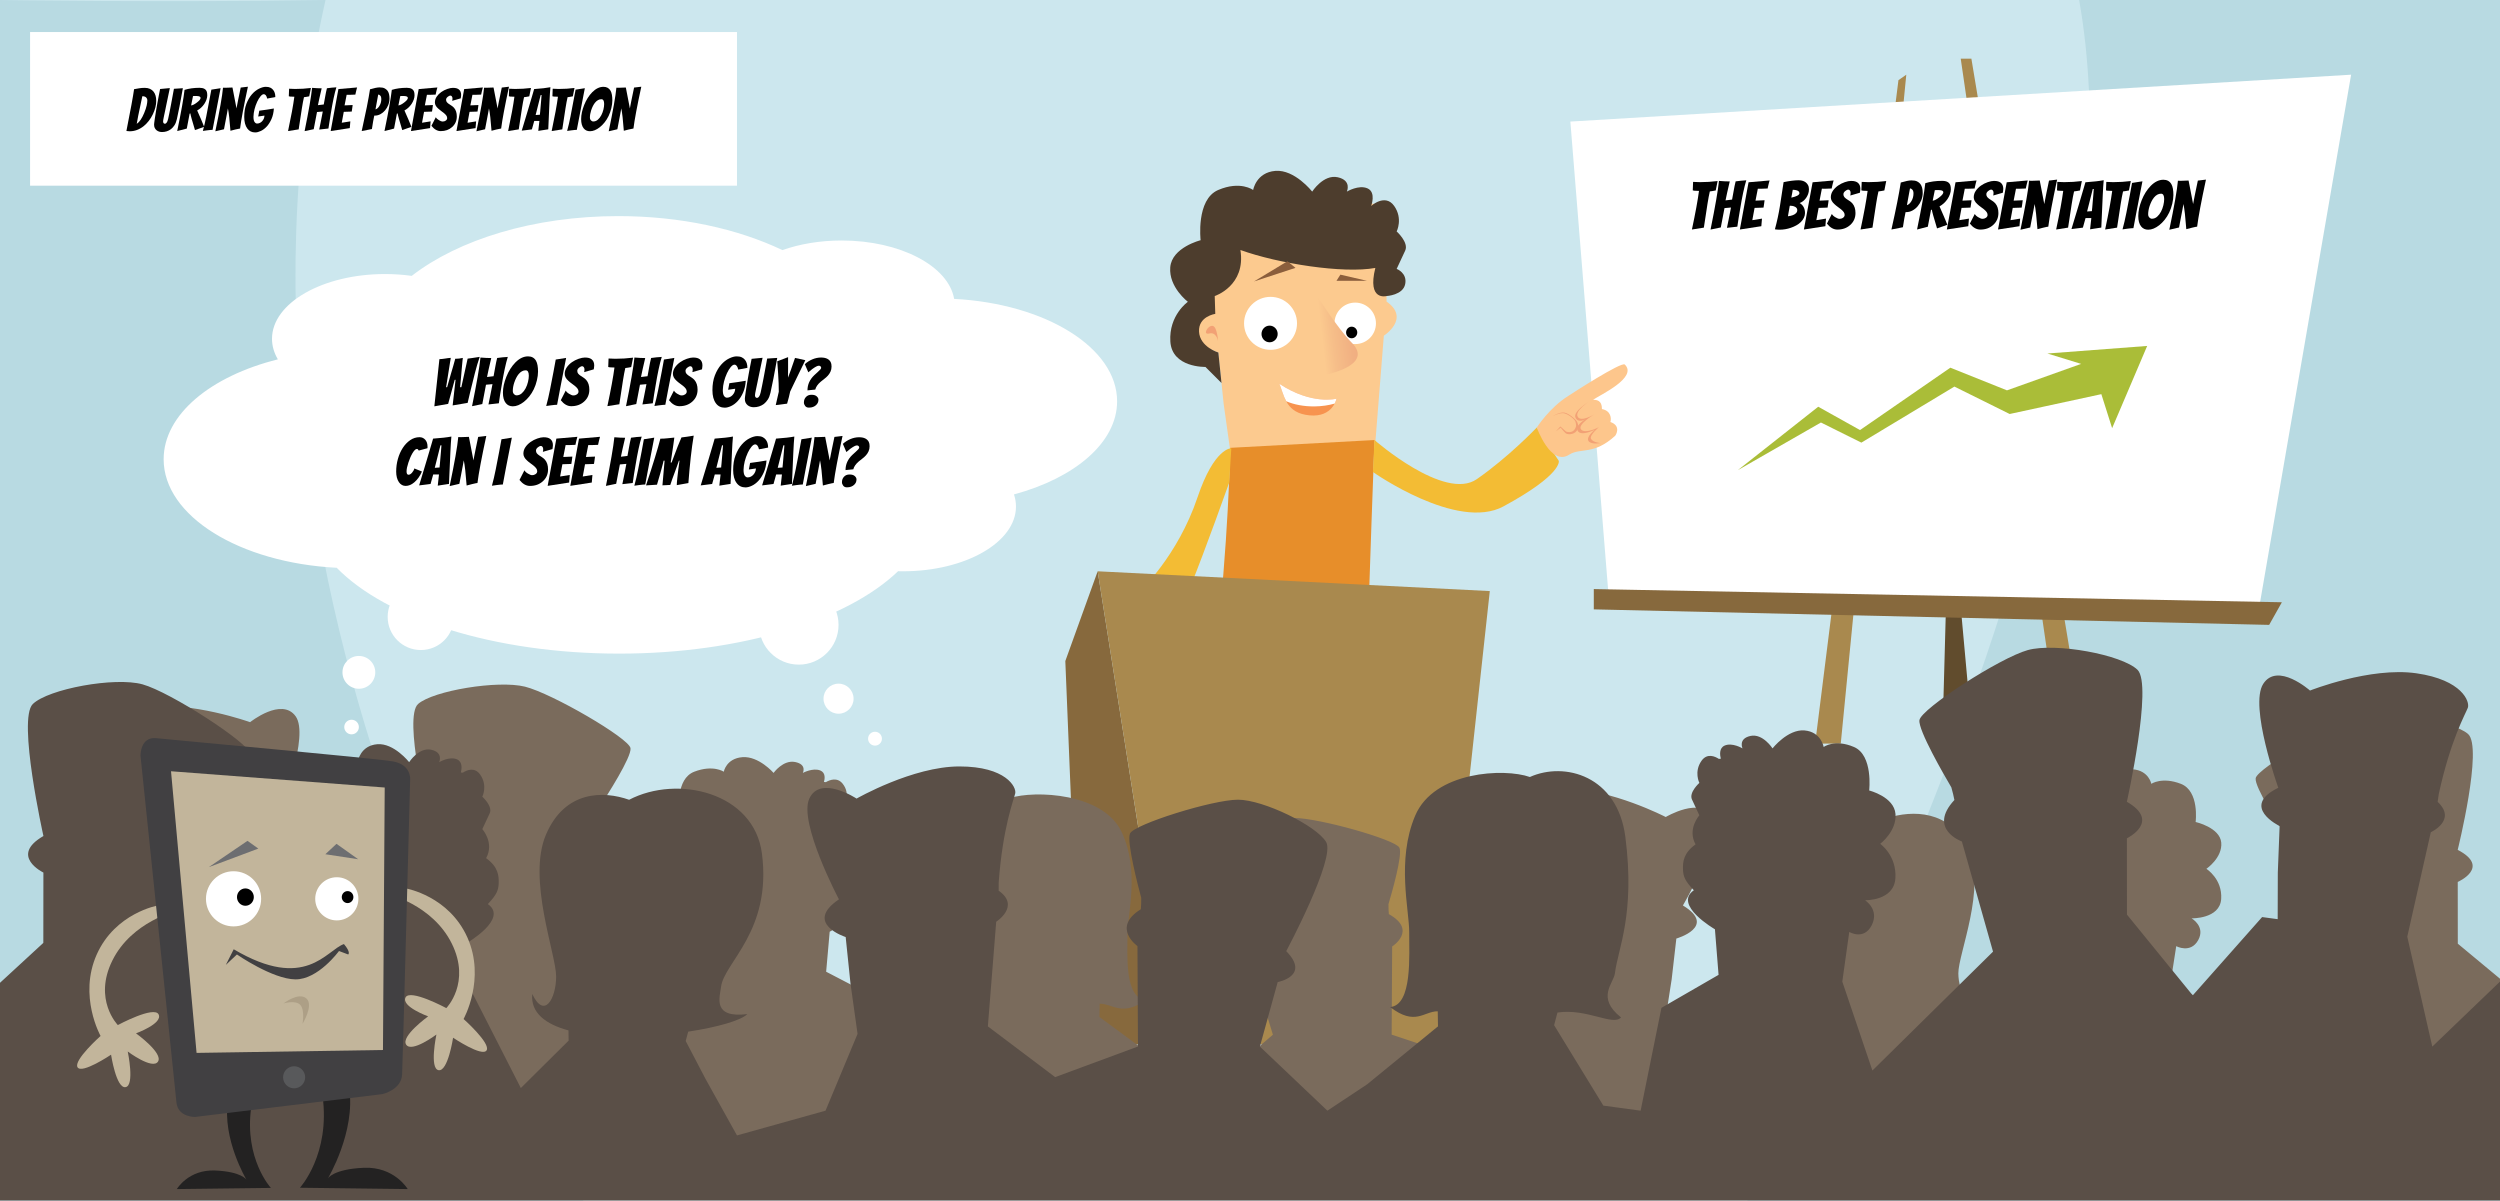 <?xml version="1.0" encoding="utf-8"?>
<!-- Generator: Adobe Illustrator 15.1.0, SVG Export Plug-In . SVG Version: 6.00 Build 0)  -->
<!DOCTYPE svg PUBLIC "-//W3C//DTD SVG 1.1//EN" "http://www.w3.org/Graphics/SVG/1.1/DTD/svg11.dtd">
<svg version="1.1" id="Layer_1" xmlns:x="http://ns.adobe.com/Extensibility/1.0/" xmlns:i="http://ns.adobe.com/AdobeIllustrator/10.0/" xmlns:graph="http://ns.adobe.com/Graphs/1.0/"
	 xmlns="http://www.w3.org/2000/svg" xmlns:xlink="http://www.w3.org/1999/xlink" x="0px" y="0px" width="960px" height="461px"
	 viewBox="0 0 960 461" enable-background="new 0 0 960 461" xml:space="preserve">
<rect fill="#CCE7EE" width="960" height="461"/>
<path fill="#B8DAE2" d="M798.391,0C883,0,960,0,960,0v461H671C671,461,829.781,177,798.391,0z"/>
<path fill="#B8DAE2" d="M125,0c-54,240.12,99,461,99,461H0V0C0,0,63,1,125,0z"/>
<polygon fill="#614C2D" points="747.25,233.08 745.914,281.99 757.11,279.185 752.922,233.08 "/>
<polygon fill="#A9894E" points="752.921,22.537 795.016,311.537 805.016,311.537 757.016,22.537 "/>
<polygon fill="#A9894E" points="732.016,28.682 729.001,30.785 697.016,285.537 706.853,285.537 "/>
<polygon fill="#FFFFFF" points="603.016,46.682 618.016,232.656 867.016,236.181 902.827,28.682 "/>
<g>
	<path d="M650.021,73.108l0.125-3.264c0.863,0.066,1.735,0.1,2.616,0.1c2.324,0,4.592-0.141,6.801-0.424l-0.273,1.371
		c-0.084,0.382-0.162,0.776-0.236,1.183c-0.076,0.407-0.146,0.76-0.213,1.059c-0.382,0.1-0.764,0.17-1.146,0.212
		s-0.756,0.096-1.121,0.162c-0.3,1.279-0.599,2.865-0.897,4.759c-0.664,4.186-1.129,7.233-1.395,9.143l-4.584,0.723
		c1.345-6.312,2.25-11.252,2.715-14.824c-0.398-0.05-0.797-0.066-1.195-0.05S650.42,73.224,650.021,73.108z"/>
	<path d="M656.848,88.156c1.777-8.736,2.855-14.965,3.238-18.686c1.595,0.133,2.973,0.2,4.136,0.2
		c-0.813,3.455-1.354,5.879-1.619,7.274l2.517-0.299c0.232-1.196,0.443-2.362,0.635-3.5c0.191-1.137,0.436-2.304,0.734-3.5
		c0.664-0.116,1.371-0.203,2.118-0.261s1.263-0.096,1.545-0.112l0.423-0.05c-0.813,2.658-1.611,6.387-2.391,11.187
		c-0.383,2.159-0.731,4.368-1.047,6.627l-3.986,0.448c0.216-1.013,0.411-1.968,0.586-2.865c0.174-0.897,0.349-1.785,0.523-2.666
		c0.174-0.88,0.318-1.636,0.436-2.267l-2.492,0.224c-0.382,2.109-0.855,4.584-1.42,7.424L656.848,88.156z"/>
	<path d="M668.108,88.131l3.339-18.137l8.072-0.698c-0.117,0.382-0.217,0.752-0.299,1.109c-0.084,0.357-0.167,0.71-0.25,1.059
		c-0.083,0.349-0.149,0.656-0.199,0.922c-0.498,0.05-1.18,0.075-2.043,0.075h-1.719l-0.896,4.584c0.912-0.05,1.677-0.083,2.291-0.1
		c0.615-0.016,1.014-0.033,1.196-0.05c-0.066,0.482-0.129,0.951-0.187,1.408c-0.059,0.457-0.129,0.926-0.212,1.408
		c-0.183,0.017-0.466,0.029-0.847,0.038c-0.383,0.008-0.781,0.021-1.196,0.037c-0.415,0.017-0.88,0.034-1.396,0.05l-0.871,4.709
		l3.711-0.598l-0.248,2.915L668.108,88.131z"/>
	<path d="M693.122,81.828c0,0.615-0.146,1.221-0.437,1.819c-0.291,0.598-0.681,1.138-1.17,1.619c-0.49,0.482-1.063,0.906-1.72,1.271
		s-1.35,0.672-2.08,0.921c-1.429,0.499-2.89,0.748-4.385,0.748c-0.632,0-1.222-0.05-1.769-0.149
		c0.813-2.973,1.461-5.971,1.943-8.994c0.48-3.022,0.946-6.062,1.395-9.118c2.325-0.481,4.227-0.723,5.705-0.723
		c1.744,0,2.957,0.598,3.638,1.794c0.266,0.448,0.398,1.001,0.398,1.657c0,0.656-0.104,1.267-0.312,1.831
		c-0.207,0.565-0.478,1.08-0.81,1.545c-0.681,0.93-1.495,1.569-2.441,1.918C692.441,78.797,693.122,80.083,693.122,81.828z
		 M686.57,83.048c1.511-0.166,2.574-0.589,3.188-1.271c0.265-0.299,0.398-0.631,0.398-0.997c0-0.365-0.079-0.652-0.237-0.859
		c-0.157-0.208-0.36-0.378-0.609-0.511c-0.498-0.266-1.039-0.399-1.619-0.399h-0.225c-0.066,0-0.133,0.009-0.199,0.025
		c-0.066,0.416-0.129,0.781-0.188,1.096c-0.059,0.316-0.111,0.619-0.162,0.91c-0.049,0.291-0.104,0.594-0.162,0.909
		C686.698,82.268,686.636,82.633,686.57,83.048z M687.865,75.898c2.076-0.464,3.114-1.038,3.114-1.719
		c0-0.648-0.532-1.055-1.595-1.221c-0.266-0.05-0.498-0.075-0.697-0.075h-0.274c-0.033,0.183-0.071,0.403-0.112,0.66
		s-0.087,0.523-0.137,0.797c-0.05,0.274-0.104,0.548-0.162,0.822S687.898,75.683,687.865,75.898z"/>
	<path d="M692.698,88.131l3.339-18.137l8.072-0.698c-0.117,0.382-0.217,0.752-0.299,1.109c-0.084,0.357-0.167,0.71-0.25,1.059
		c-0.083,0.349-0.149,0.656-0.199,0.922c-0.498,0.05-1.18,0.075-2.043,0.075H699.6l-0.896,4.584c0.912-0.05,1.677-0.083,2.291-0.1
		c0.615-0.016,1.014-0.033,1.196-0.05c-0.066,0.482-0.129,0.951-0.187,1.408c-0.059,0.457-0.129,0.926-0.212,1.408
		c-0.183,0.017-0.466,0.029-0.847,0.038c-0.383,0.008-0.781,0.021-1.196,0.037c-0.415,0.017-0.88,0.034-1.396,0.05l-0.871,4.709
		l3.711-0.598l-0.248,2.915L692.698,88.131z"/>
	<path d="M710.512,75.076c0.083-0.332,0.125-0.681,0.125-1.046s-0.092-0.66-0.274-0.885c-0.183-0.224-0.378-0.336-0.585-0.336
		c-0.209,0-0.412,0.05-0.611,0.15s-0.398,0.232-0.598,0.398c-0.465,0.382-0.697,0.793-0.697,1.233s0.115,0.797,0.349,1.071
		c0.232,0.274,0.519,0.527,0.859,0.76c0.341,0.233,0.71,0.473,1.108,0.723c0.398,0.249,0.772,0.564,1.121,0.947
		c0.797,0.93,1.196,2.167,1.196,3.712c0,1.86-0.681,3.397-2.043,4.609c-1.296,1.163-2.932,1.744-4.908,1.744
		c-1.462,0-2.799-0.764-4.011-2.292l1.893-3.712c0.232,0.465,0.682,0.889,1.346,1.271c0.664,0.398,1.162,0.598,1.495,0.598
		c0.332,0,0.61-0.033,0.835-0.1c0.224-0.066,0.427-0.166,0.609-0.299c0.416-0.299,0.623-0.66,0.623-1.084
		c0-0.423-0.133-0.81-0.398-1.158c-0.266-0.349-0.594-0.681-0.984-0.997s-0.813-0.635-1.27-0.959
		c-0.457-0.324-0.877-0.668-1.259-1.034c-0.931-0.831-1.396-1.703-1.396-2.616c0-0.913,0.262-1.752,0.785-2.516
		c0.523-0.764,1.18-1.424,1.969-1.98c0.788-0.557,1.652-0.997,2.59-1.321c0.939-0.324,1.732-0.486,2.38-0.486
		s1.175,0.059,1.582,0.174c0.407,0.117,0.76,0.291,1.06,0.523c0.646,0.532,0.971,1.313,0.971,2.342c0,0.249-0.021,0.49-0.063,0.723
		c-0.041,0.233-0.078,0.49-0.111,0.772L710.512,75.076z"/>
	<path d="M714.771,73.108l0.125-3.264c0.863,0.066,1.735,0.1,2.615,0.1c2.326,0,4.593-0.141,6.803-0.424l-0.275,1.371
		c-0.082,0.382-0.161,0.776-0.236,1.183c-0.074,0.407-0.146,0.76-0.211,1.059c-0.383,0.1-0.765,0.17-1.146,0.212
		c-0.383,0.042-0.756,0.096-1.121,0.162c-0.299,1.279-0.598,2.865-0.896,4.759c-0.665,4.186-1.131,7.233-1.396,9.143l-4.585,0.723
		c1.346-6.312,2.251-11.252,2.717-14.824c-0.399-0.05-0.798-0.066-1.196-0.05C715.568,73.274,715.17,73.224,714.771,73.108z"/>
	<path d="M726.307,88.131c1.744-7.756,2.94-13.769,3.588-18.038c1.827-0.548,3.197-0.822,4.111-0.822
		c0.913,0,1.631,0.129,2.154,0.386c0.523,0.258,0.951,0.602,1.283,1.034c0.582,0.781,0.872,1.911,0.872,3.389
		c0,0.947-0.175,1.864-0.522,2.753c-0.35,0.889-0.814,1.678-1.396,2.367c-0.581,0.689-1.254,1.237-2.018,1.645
		s-1.553,0.61-2.367,0.61h-0.273c-0.315,1.395-0.656,3.33-1.021,5.805L726.307,88.131z M733.433,72.36
		c-0.433,2.409-0.822,4.543-1.171,6.403c0.598-0.149,1.154-0.631,1.669-1.445c0.564-0.897,0.847-1.91,0.847-3.04
		c0-0.631-0.141-1.109-0.423-1.433S733.765,72.36,733.433,72.36z"/>
	<path d="M743.821,87.708c-1.278-4.202-1.942-6.603-1.993-7.2l-0.324,0.1c-0.133,0.764-0.332,1.827-0.598,3.189
		s-0.473,2.45-0.623,3.264l-4.135,1.071c1.727-8.354,2.781-14.284,3.164-17.789c1.926-0.598,4.086-0.897,6.477-0.897
		c1.795,0,2.857,0.623,3.189,1.869c0.1,0.382,0.149,0.855,0.149,1.42c0,0.565-0.116,1.175-0.349,1.832s-0.548,1.283-0.947,1.881
		c-0.83,1.212-1.852,2.143-3.064,2.791c0.648,1.395,1.225,2.711,1.732,3.949c0.506,1.237,0.934,2.279,1.283,3.126L743.821,87.708z
		 M744.07,72.983l-1.096,0.025l-0.822,4.061c0.664-0.066,1.503-0.49,2.516-1.271c1.047-0.797,1.57-1.453,1.57-1.968
		c0-0.481-0.457-0.755-1.371-0.822C744.602,72.992,744.336,72.983,744.07,72.983z"/>
	<path d="M747.584,88.131l3.338-18.137l8.072-0.698c-0.116,0.382-0.216,0.752-0.299,1.109c-0.084,0.357-0.166,0.71-0.25,1.059
		c-0.082,0.349-0.148,0.656-0.199,0.922c-0.498,0.05-1.179,0.075-2.043,0.075h-1.719l-0.896,4.584c0.913-0.05,1.678-0.083,2.292-0.1
		c0.614-0.016,1.013-0.033,1.196-0.05c-0.066,0.482-0.129,0.951-0.188,1.408c-0.059,0.457-0.129,0.926-0.211,1.408
		c-0.184,0.017-0.466,0.029-0.848,0.038c-0.383,0.008-0.781,0.021-1.195,0.037c-0.416,0.017-0.881,0.034-1.396,0.05l-0.872,4.709
		l3.712-0.598l-0.249,2.915L747.584,88.131z"/>
	<path d="M765.396,75.076c0.084-0.332,0.125-0.681,0.125-1.046s-0.092-0.66-0.273-0.885c-0.184-0.224-0.379-0.336-0.586-0.336
		c-0.208,0-0.411,0.05-0.61,0.15c-0.2,0.1-0.399,0.232-0.599,0.398c-0.465,0.382-0.697,0.793-0.697,1.233s0.116,0.797,0.35,1.071
		c0.232,0.274,0.518,0.527,0.859,0.76c0.34,0.233,0.709,0.473,1.108,0.723c0.398,0.249,0.772,0.564,1.121,0.947
		c0.797,0.93,1.196,2.167,1.196,3.712c0,1.86-0.682,3.397-2.043,4.609c-1.296,1.163-2.932,1.744-4.908,1.744
		c-1.463,0-2.799-0.764-4.012-2.292l1.894-3.712c0.232,0.465,0.681,0.889,1.345,1.271c0.665,0.398,1.163,0.598,1.496,0.598
		c0.332,0,0.609-0.033,0.834-0.1s0.428-0.166,0.61-0.299c0.415-0.299,0.623-0.66,0.623-1.084c0-0.423-0.134-0.81-0.399-1.158
		c-0.266-0.349-0.594-0.681-0.983-0.997c-0.391-0.315-0.813-0.635-1.271-0.959c-0.457-0.324-0.877-0.668-1.258-1.034
		c-0.931-0.831-1.396-1.703-1.396-2.616c0-0.913,0.261-1.752,0.784-2.516c0.523-0.764,1.18-1.424,1.969-1.98
		s1.652-0.997,2.591-1.321c0.938-0.324,1.731-0.486,2.38-0.486c0.647,0,1.174,0.059,1.582,0.174c0.406,0.117,0.76,0.291,1.059,0.523
		c0.647,0.532,0.971,1.313,0.971,2.342c0,0.249-0.021,0.49-0.062,0.723c-0.042,0.233-0.079,0.49-0.112,0.772L765.396,75.076z"/>
	<path d="M767.24,88.131l3.338-18.137l8.072-0.698c-0.115,0.382-0.215,0.752-0.299,1.109c-0.083,0.357-0.166,0.71-0.249,1.059
		c-0.083,0.349-0.149,0.656-0.199,0.922c-0.498,0.05-1.179,0.075-2.043,0.075h-1.719l-0.897,4.584c0.914-0.05,1.678-0.083,2.293-0.1
		c0.613-0.016,1.012-0.033,1.195-0.05c-0.066,0.482-0.129,0.951-0.187,1.408c-0.059,0.457-0.129,0.926-0.212,1.408
		c-0.184,0.017-0.465,0.029-0.848,0.038c-0.382,0.008-0.78,0.021-1.195,0.037c-0.416,0.017-0.881,0.034-1.395,0.05l-0.873,4.709
		l3.713-0.598l-0.25,2.915L767.24,88.131z"/>
	<path d="M779.747,69.42h0.722c0.333,0,1.263-0.033,2.791-0.1c0.232,1.196,0.449,2.309,0.648,3.338
		c0.531,2.957,0.896,4.858,1.096,5.706c0.066-0.349,0.141-0.748,0.225-1.196c0.082-0.449,0.174-0.917,0.273-1.408
		c0.1-0.49,0.199-0.992,0.299-1.507c0.166-0.813,0.507-2.45,1.021-4.908l3.114-0.374c-1.811,8.388-2.939,14.409-3.388,18.063
		c-0.199,0-0.885,0.141-2.056,0.423c-1.171,0.283-1.873,0.465-2.105,0.548c-0.333-4.551-0.697-7.773-1.097-9.667
		c-0.049,0.315-0.115,0.685-0.199,1.108c-0.083,0.424-0.166,0.876-0.248,1.358c-0.316,1.811-0.731,3.995-1.246,6.552l-3.737,0.872
		c1.894-9.019,2.998-15.297,3.313-18.835C779.406,69.413,779.598,69.42,779.747,69.42z"/>
	<path d="M789.887,73.108l0.125-3.264c0.863,0.066,1.735,0.1,2.615,0.1c2.326,0,4.593-0.141,6.803-0.424l-0.275,1.371
		c-0.082,0.382-0.161,0.776-0.236,1.183c-0.074,0.407-0.146,0.76-0.211,1.059c-0.383,0.1-0.765,0.17-1.146,0.212
		c-0.383,0.042-0.756,0.096-1.121,0.162c-0.299,1.279-0.598,2.865-0.896,4.759c-0.665,4.186-1.131,7.233-1.396,9.143l-4.585,0.723
		c1.346-6.312,2.251-11.252,2.717-14.824c-0.399-0.05-0.798-0.066-1.196-0.05C790.684,73.274,790.285,73.224,789.887,73.108z"/>
	<path d="M800.85,83.746l-1.021,3.662c-0.383,0.05-0.826,0.108-1.333,0.175s-1.009,0.128-1.507,0.187
		c-0.499,0.059-1.014,0.121-1.545,0.187c0.681-2.259,1.258-4.169,1.731-5.73c0.474-1.561,0.859-2.844,1.158-3.849
		c0.3-1.004,0.594-2.001,0.885-2.99c0.29-0.988,0.573-1.943,0.847-2.865c0.274-0.922,0.52-1.765,0.735-2.529
		c3.072-0.216,5.414-0.481,7.025-0.797c-0.149,1.645-0.274,3.587-0.374,5.83c-0.216,4.468-0.398,8.587-0.548,12.357
		c-0.498,0.083-0.983,0.158-1.458,0.225c-0.473,0.066-0.963,0.141-1.469,0.224c-0.508,0.083-0.969,0.158-1.383,0.224
		c0.182-1.595,0.34-3.031,0.473-4.31H800.85z M801.447,81.205l1.844-0.125c0-0.1,0.012-0.27,0.037-0.511
		c0.025-0.24,0.054-0.519,0.088-0.834c0.133-1.777,0.273-3.43,0.423-4.958l0.175-2.217l-0.398,0.025L801.447,81.205z"/>
	<path d="M808.697,73.108l0.125-3.264c0.863,0.066,1.734,0.1,2.615,0.1c2.325,0,4.592-0.141,6.802-0.424l-0.274,1.371
		c-0.083,0.382-0.162,0.776-0.236,1.183c-0.075,0.407-0.146,0.76-0.212,1.059c-0.382,0.1-0.765,0.17-1.146,0.212
		c-0.383,0.042-0.756,0.096-1.121,0.162c-0.3,1.279-0.599,2.865-0.897,4.759c-0.665,4.186-1.13,7.233-1.396,9.143l-4.584,0.723
		c1.346-6.312,2.25-11.252,2.716-14.824c-0.399-0.05-0.798-0.066-1.196-0.05S809.096,73.224,808.697,73.108z"/>
	<path d="M822.698,69.62c-1.894,9.634-3.048,15.63-3.463,17.988c-0.466,0-1.271,0.075-2.417,0.224s-1.735,0.232-1.769,0.249
		c0.531-1.927,1.021-4.027,1.47-6.303c1.029-5.198,1.76-9.044,2.192-11.535L822.698,69.62z"/>
	<path d="M834.582,74.876c0,1.014-0.146,2.135-0.436,3.364c-0.291,1.229-0.686,2.358-1.184,3.388s-1.076,1.952-1.731,2.765
		c-0.656,0.814-1.341,1.503-2.056,2.068c-1.479,1.163-2.898,1.744-4.26,1.744c-1.146,0-2.052-0.415-2.716-1.246
		c-0.731-0.913-1.097-2.242-1.097-3.986c0-1.894,0.44-3.937,1.32-6.129c0.881-2.192,2.035-4.019,3.463-5.481
		c1.545-1.561,3.164-2.342,4.859-2.342c1.395,0,2.416,0.565,3.064,1.694C834.324,71.63,834.582,73.017,834.582,74.876z
		 M831.045,76.446c0-1.378-0.398-2.068-1.196-2.068c-1.013,0-1.927,0.498-2.741,1.495c-0.646,0.797-1.203,1.885-1.668,3.264
		c-0.366,1.13-0.549,2.193-0.549,3.189c0,0.664,0.282,1.163,0.848,1.495c0.166,0.116,0.356,0.174,0.572,0.174
		c0.764,0,1.441-0.262,2.031-0.785c0.589-0.523,1.084-1.167,1.482-1.931s0.701-1.582,0.908-2.454
		C830.94,77.954,831.045,77.161,831.045,76.446z"/>
	<path d="M836.899,69.42h0.722c0.333,0,1.263-0.033,2.791-0.1c0.232,1.196,0.449,2.309,0.648,3.338
		c0.531,2.957,0.896,4.858,1.096,5.706c0.066-0.349,0.141-0.748,0.225-1.196c0.082-0.449,0.174-0.917,0.273-1.408
		c0.1-0.49,0.199-0.992,0.299-1.507c0.166-0.813,0.507-2.45,1.021-4.908l3.114-0.374c-1.811,8.388-2.939,14.409-3.388,18.063
		c-0.199,0-0.885,0.141-2.056,0.423c-1.171,0.283-1.873,0.465-2.105,0.548c-0.333-4.551-0.697-7.773-1.097-9.667
		c-0.049,0.315-0.115,0.685-0.199,1.108c-0.083,0.424-0.166,0.876-0.248,1.358c-0.316,1.811-0.731,3.995-1.246,6.552l-3.737,0.872
		c1.894-9.019,2.998-15.297,3.313-18.835C836.559,69.413,836.75,69.42,836.899,69.42z"/>
</g>
<polygon fill="#AABD38" points="667.313,180.547 698.201,156.184 714.249,165.146 748.935,141.189 770.678,149.9 799.151,139.734 
	786.208,135.745 824.516,132.841 811.058,164.419 806.915,151.353 771.712,158.975 750.488,148.449 714.768,169.969 
	699.235,162.242 "/>
<polygon fill="#87693D" points="612.016,226.203 612.016,234 871.354,239.955 876.24,231.267 "/>
<path fill="#FCCA8F" d="M463.361,92.077c3.051,22.999,1.521,16.542,1.639,27.378c-15.085,10.199,2.843,15.916,2.843,15.916
	l2.026,19.578l3.086,22.016l54.849-2.991l3.591-45.07c0,0,10.347-6.582,1.045-13.103c-0.327-9.786,2.925-36.715,2.925-36.715
	S460.311,69.078,463.361,92.077z"/>
<path fill="#4D3D2D" d="M462.877,140.899c0,0-12.853,0.355-13.465-9.768c-0.612-10.123,6.732-15.241,6.732-15.241
	s-7.381-5.592-6.769-13.243c0.611-7.651,11.664-10.404,11.664-10.404s-1.835-15.607,6.732-19.279c8.569-3.672,13.437,0,13.437,0
	s1.113-6.732,8.527-7.344c7.414-0.612,14.146,7.956,14.146,7.956s4.313-6.732,9.807-5.508s3.504,5.508,3.504,5.508
	s4.598-2.754,7.964-1.224s1.37,6.732,1.37,6.732s5.387-4.896,8.838,0c3.45,4.896,0.954,9.792,0.954,9.792s4.728,4.244,3.28,7.344
	c-1.443,3.1-3.28,7.038-3.28,7.038s4.114,1.53,3.28,5.815c-0.832,4.284-7.18,4.608-7.18,4.608s-7.507,2.057-4.287-10.796
	c-12.297,2.271-37.399-1.685-51.81-6.887c2.17,13.771-9.866,17.683-9.866,17.683l0.21,6.84c0,0-6.548,0.946-6.239,6.835
	c0.308,5.89,7.416,8.012,7.416,8.012l1.214,11.706L462.877,140.899z"/>
<path fill="#F2A175" d="M467.721,130.989c0,0-0.278-5.571-2.086-5.853s-4.029,3.632-1.252,2.927
	C467.16,127.358,467.721,130.989,467.721,130.989z"/>
<path fill="#E78E2A" d="M527.803,168.974l-55.36,2.991c0,0-0.916,39.586-5.408,75.133c16.502-1.922,42.601-1.744,58.122,0.32
	C525.625,227.482,527.803,168.974,527.803,168.974z"/>
<path fill="#F3BC34" d="M577.338,194.45c22.854-12.391,21.235-17.485,21.235-17.485l-8.448-12.808c0,0-10.709,11.288-23.042,19.843
	c-12.35,8.567-39.28-15.026-39.28-15.026l-0.594,12.279C527.209,181.253,559.567,204.082,577.338,194.45z"/>
<path fill="#F3BC34" d="M459.847,190.972c-7.604,22.579-22.098,36.003-22.098,36.003l14.667,6.691c0,0,2.923-4.032,4.667-8.333
	c5.813-14.333,14.926-40.004,14.926-40.004l0.811-13.205C472.819,172.124,466.296,171.816,459.847,190.972z"/>
<polygon fill="#87693D" points="409.083,253.84 415.083,401.082 450.299,401.082 421.507,219.375 "/>
<polygon fill="#A9894E" points="572.083,226.975 421.507,219.375 450.299,401.082 553.083,401.082 "/>
<path fill="#7A6B5C" d="M24.973,375.422V458h547.44h41.821H960v-82.168l-16.205-13.458l-0.024-23.707c0,0,12.878-5.612-0.014-12.322
	c0,0,9.775-39.396,3.978-44.485c-5.798-5.093-30.655-9.237-41.045-6.641c-10.389,2.595-39.875,19.766-40.51,23.606
	c-0.545,3.316,9.254,18.568,11.935,22.665c0.499,1.603,0.898,3.061,1.139,4.262c-10.107,9.837,2.801,13.979,2.801,13.979
	l10.964,34.953l-14.508,15.721l-18.83,4.881l-25.963-19.382l1.953-12.572c0,0,5.503,2.964,8.427-2.303
	c2.921-5.267-2.525-8.38-2.525-8.38s10.843,0.269,11.36-7.428c0.515-7.697-5.682-11.59-5.682-11.59s6.229-4.252,5.711-10.07
	c-0.516-5.816-9.842-7.911-9.842-7.911s1.551-11.868-5.679-14.659c-7.229-2.793-11.336,0-11.336,0s-0.939-5.12-7.196-5.585
	c-6.254-0.466-11.934,6.049-11.934,6.049s-3.639-5.118-8.272-4.188c-4.636,0.931-2.958,4.188-2.958,4.188s-3.877-2.093-6.719-0.93
	c-2.09,0.855-1.73,3.222-1.394,4.413c-0.247,0.02-0.488,0.041-0.726,0.062c-1.489-0.871-4.406-2.022-6.494,0.645
	c-2.91,3.723-0.804,7.446-0.804,7.446s-3.988,3.228-2.769,5.585c1.219,2.356,2.769,5.352,2.769,5.352s-4.614,4.62-1.418,9.788
	c-4.546,2.926-4.789,5.925-4.708,8.413c0.08,2.485,0.811,3.95,4.059,7.06c-7.849,4.959,7.893,13.149,7.893,13.149l1.003,11.338
	l-21.233,37.528l-17.876-15.991l0.063-3.441c8.574-2.087,14.213-5.928,13.547-12.279c-4.482,8.615-8.882,1.634-8.939-5.832
	c-0.059-7.468,10.908-32.84,3.823-47.848c-7.087-15.007-21.539-14.836-31.116-11.78c-18.134-8.536-46.73-2.491-49.68,18.13
	c-3.74,26.17,14.212,36.767,15.298,44.943c0.463,3.489,3.385,10.636-9.838,9.172c2.363,2.137,11.164,4.427,22.13,5.921l0.925,3.151
	l-7.489,12.901l-11.688,18.925l-33.114-8.34l-11.979-25.886l2.647-17.015l1.795-15.632c0,0,15.884-4.564,2.519-12.708
	c0,0,15.2-25.903,11.082-33.964c-4.12-8.059-17.675,0-17.675,0s-20.992-10.838-38.441-10.838c-17.448,0-21.413,6.991-20.901,9.065
	c0.51,2.073,4.687,11.441,6.189,30.119c0.027,1.01,0.032,1.924,0.003,2.699c-8.241,5.206,0.925,10.461,0.925,10.461l3.118,35.275
	l-25.165,17.107l-30.976-10.318l0.192-33.859c0,0,9.837-6.229-1.267-12.412c-0.109-1.065-0.15-2.382-0.146-3.844
	c1.201-4.027,5.521-18.993,4.196-21.683c-1.533-3.112-30.932-11.401-40.39-11.401c-9.459,0-29.396,8.753-32.975,14.285
	c-3.58,5.529,14.93,36.772,14.93,36.772c-9.153,8.396,3.195,10.419,3.195,10.419l6.664,21.752l-25.249,21.604l-14.883-8.895
	l-26.478-19.526l0.09-5.085c5.286,0.002,8.399,5.085,17.813-1.434c-8.441-0.587-7.083-17.699-7.142-25.166
	c-0.058-7.468,4.846-24.353-2.241-39.361s-33.312-16.071-42.887-13.018c-12.987-5.266-32.764-0.43-35.712,20.191
	c-3.744,26.169,2.808,37.765,3.896,45.94c0.464,3.49,7.141,8.193-2.274,14.913c2.922,3.019,12.806-3.135,23.772-1.641l1.25,4.261
	v24.869l-32.355,3.95l-7.791-34.675l-21.361-11.114l1.358-15.361c0,0,15.742-8.189,7.896-13.15c3.246-3.109,3.975-4.572,4.056-7.061
	c0.083-2.485-0.161-5.484-4.708-8.412c3.199-5.167-1.418-9.786-1.418-9.786s1.551-2.996,2.768-5.354
	c1.22-2.357-2.768-5.584-2.768-5.584s2.106-3.722-0.805-7.446c-2.087-2.667-5.001-1.513-6.492-0.644
	c-0.236-0.021-0.481-0.042-0.726-0.063c0.334-1.19,0.696-3.555-1.395-4.413c-2.838-1.161-6.717,0.931-6.717,0.931
	s1.677-3.257-2.956-4.188c-4.636-0.93-8.274,4.188-8.274,4.188s-5.679-6.515-11.935-6.05c-6.254,0.466-7.195,5.586-7.195,5.586
	s-4.108-2.793-11.335,0c-7.229,2.79-5.681,14.658-5.681,14.658s-9.327,2.096-9.842,7.913c-0.517,5.816,5.711,10.069,5.711,10.069
	s-6.197,3.892-5.679,11.59c0.516,7.697,11.36,7.426,11.36,7.426s-5.449,3.113-2.525,8.381c2.921,5.267,8.423,2.304,8.423,2.304
	l2.604,16.742L259.704,405.4l-45.116-40.074l11.65-37.137c0,0,12.908-4.142,2.8-13.979c0.24-1.201,0.641-2.658,1.139-4.263
	c2.679-4.096,12.48-19.346,11.935-22.664c-0.634-3.839-30.124-21.011-40.51-23.605c-10.389-2.596-35.247,1.547-41.045,6.64
	c-5.8,5.091,3.978,44.485,3.978,44.485c-12.891,6.712-0.013,12.323-0.013,12.323l-0.027,25.72l-24.6,27.227l-25.948-26.401
	l-5.821,0.71l-0.05-15.683l-0.677-15.706c0,0,15.005-6.543,0.497-12.898c0,0,10.979-27.584,5.634-35.036
	c-5.345-7.453-17.495,2.256-17.495,2.256s-22.485-8.053-39.756-5.825c-17.275,2.227-20.1,9.654-19.268,11.642
	c0.831,1.987,6.437,10.729,10.857,29.025c0.185,0.997,0.334,1.902,0.428,2.674c-7.34,6.203,2.559,10.237,2.559,10.237l8.803,35.218
	l-9.36,37.048L24.973,375.422z M266.648,343.793c0,0-0.21-0.058-0.556-0.179C266.438,343.731,266.648,343.793,266.648,343.793z
	 M837.381,348.444c0,0,0.211-0.063,0.556-0.178C837.592,348.389,837.381,348.444,837.381,348.444z"/>
<path fill="#5A4F47" d="M934,401.892l-9.609-42.203l9.037-40.119c0,0,10.164-4.594,2.628-11.662
	c0.097-0.878,0.248-1.909,0.438-3.044c4.54-20.843,10.295-30.801,11.148-33.065c0.854-2.264-2.047-10.724-19.783-13.261
	c-17.733-2.536-40.817,6.635-40.817,6.635s-12.476-11.059-17.962-2.569c-5.487,8.489,5.783,39.91,5.783,39.91
	c-14.896,7.24,0.511,14.695,0.511,14.695l-0.696,17.891l-0.05,17.863l-5.977-0.808L842.01,382.23l-25.256-31.017l-0.029-29.299
	c0,0,13.223-6.393-0.014-14.036c0,0,10.039-44.877,4.084-50.676c-5.953-5.801-31.475-10.521-42.141-7.564
	c-10.665,2.956-40.941,22.517-41.592,26.892c-0.561,3.778,9.502,21.152,12.254,25.817c0.512,1.827,0.922,3.487,1.168,4.855
	c-10.377,11.206,2.875,15.925,2.875,15.925l11.961,42.304L719,411.082l-11.559-34.151l2.673-19.07c0,0,5.65,3.376,8.65-2.624
	s-2.593-9.546-2.593-9.546s11.133,0.308,11.663-8.461s-5.831-13.202-5.831-13.202s6.394-4.845,5.863-11.472
	c-0.53-6.626-10.104-9.012-10.104-9.012s1.59-13.52-5.832-16.699c-7.422-3.182-11.639,0-11.639,0s-0.965-5.832-7.387-6.362
	s-12.253,6.892-12.253,6.892s-3.736-5.831-8.495-4.771c-4.759,1.061-3.035,4.771-3.035,4.771s-3.982-2.385-6.898-1.061
	c-2.146,0.977-1.775,3.671-1.431,5.027c-0.253,0.023-0.503,0.047-0.745,0.07c-1.53-0.99-4.524-2.304-6.666,0.734
	c-2.989,4.241-0.827,8.482-0.827,8.482s-4.095,3.676-2.842,6.361c1.251,2.686,2.842,6.098,2.842,6.098s-4.738,5.263-1.456,11.149
	c-4.668,3.333-4.918,6.75-4.834,9.583s0.834,4.5,4.166,8.043c-8.057,5.649,8.105,14.979,8.105,14.979l1.395,17.499L638,387l-8,39.5
	l-14.313-1.938l-18.907-30.891l1.284-4.854c11.259-1.701,21.406,5.308,24.406,1.87c-9.667-7.655-2.811-13.013-2.334-16.988
	c1.116-9.314,7.843-22.521,4-52.333c-3.027-23.489-23.333-29-36.666-23c-9.833-3.48-36.757-2.268-44.033,14.828
	c-7.276,17.097-2.242,36.331-2.301,44.838c-0.061,8.506,1.334,28-7.333,28.667c9.667,7.426,12.863,1.638,18.289,1.633l0.093,5.793
	L525,416.367L509.72,426.5l-25.923-24.608l6.842-24.779c0,0,12.678-2.306,3.279-11.87c0,0,19.006-35.59,15.33-41.889
	c-3.674-6.299-24.145-16.272-33.856-16.272c-9.71,0-39.893,9.442-41.468,12.988c-1.359,3.063,3.075,20.111,4.309,24.7
	c0.006,1.665-0.037,3.164-0.149,4.379c-11.4,7.043-1.302,14.139-1.302,14.139l0.197,38.57l-31.801,11.754l-25.838-19.488
	l3.202-40.183c0,0,9.411-5.986,0.951-11.917c-0.03-0.883-0.026-1.925,0.002-3.075c1.543-21.275,5.83-31.948,6.355-34.311
	s-3.546-10.326-21.461-10.326s-39.467,12.347-39.467,12.347s-13.917-9.181-18.146,0s11.376,38.689,11.376,38.689
	c-13.72,9.276,2.586,14.475,2.586,14.475l1.844,17.809l2.716,19.381L317,426.5l-34,9.5l-12-21.557l-7.688-14.697l0.949-3.59
	c11.258-1.701,20.295-4.312,22.721-6.743c-13.577,1.665-10.578-6.475-10.101-10.45c1.116-9.314,19.548-21.386,15.706-51.197
	c-3.027-23.489-32.388-30.375-51.005-20.652c-9.833-3.48-24.671-3.676-31.947,13.42c-7.276,17.097,3.984,45.998,3.925,54.505
	c-0.06,8.506-4.576,16.458-9.177,6.643c-0.685,7.236,5.105,11.612,13.907,13.99l0.063,3.919L200,417.806l-21.801-42.75l1.029-12.915
	c0,0,16.163-9.329,8.105-14.979c3.333-3.543,4.083-5.21,4.167-8.043s-0.167-6.25-4.833-9.583c3.282-5.887-1.457-11.149-1.457-11.149
	s1.591-3.412,2.842-6.098c1.253-2.686-2.842-6.361-2.842-6.361s2.162-4.241-0.827-8.482c-2.142-3.038-5.136-1.725-6.666-0.734
	c-0.243-0.023-0.492-0.047-0.745-0.07c0.345-1.356,0.716-4.051-1.431-5.027c-2.916-1.324-6.898,1.061-6.898,1.061
	s1.724-3.711-3.035-4.771c-4.759-1.06-8.495,4.771-8.495,4.771s-5.831-7.422-12.253-6.892s-7.387,6.362-7.387,6.362
	s-4.217-3.182-11.639,0c-7.422,3.18-5.832,16.699-5.832,16.699s-9.574,2.386-10.104,9.012c-0.53,6.627,5.863,11.472,5.863,11.472
	s-6.361,4.434-5.831,13.202s11.663,8.461,11.663,8.461S116,354.536,119,360.536s8.65,2.624,8.65,2.624l2.007,14.321L103,399.56
	L83.667,394l-14.895-17.909l11.257-39.815c0,0,13.252-4.719,2.875-15.925c0.247-1.368,0.656-3.028,1.169-4.855
	c2.752-4.665,12.814-22.039,12.253-25.817c-0.65-4.375-30.927-23.936-41.592-26.892c-10.666-2.957-36.188,1.764-42.141,7.564
	c-5.954,5.799,4.084,50.676,4.084,50.676c-13.236,7.644-0.013,14.036-0.013,14.036l-0.028,27.007L0,377.398V461h960v-84.069
	L934,401.892z M712.44,340.698c-0.354,0.139-0.57,0.203-0.57,0.203S712.087,340.831,712.44,340.698z M125.324,345.998
	c0.353,0.133,0.57,0.203,0.57,0.203S125.678,346.137,125.324,345.998z"/>
<rect x="11.548" y="12.303" fill="#FFFFFF" width="271.452" height="59"/>
<g>
	<path d="M48.541,50.303c1.608-8.105,2.591-13.457,2.945-16.056c0.649-0.118,1.307-0.232,1.971-0.343
		c0.664-0.111,1.377-0.167,2.137-0.167c0.761,0,1.425,0.13,1.993,0.388c0.568,0.259,1.03,0.617,1.385,1.074
		c0.679,0.871,1.019,2.045,1.019,3.521c0,1.624-0.429,3.337-1.284,5.138c-0.901,1.875-2.082,3.403-3.544,4.584
		c-1.668,1.314-3.454,1.971-5.359,1.971C49.479,50.413,49.058,50.376,48.541,50.303z M52.505,47.557
		c1.033-0.664,1.985-2.045,2.856-4.142c0.487-1.166,0.813-2.147,0.975-2.945c0.162-0.797,0.244-1.424,0.244-1.882
		s-0.155-0.845-0.466-1.163c-0.31-0.317-0.797-0.476-1.461-0.476c-0.252,1.27-0.539,2.635-0.864,4.097
		C53.243,43.526,52.814,45.696,52.505,47.557z"/>
	<path d="M61.474,34.181c0.324-0.029,0.705-0.066,1.141-0.11c0.436-0.045,0.863-0.085,1.284-0.122s0.86-0.077,1.318-0.122
		c-0.385,1.816-0.687,3.256-0.908,4.318c-0.222,1.063-0.398,1.912-0.531,2.547c-0.134,0.635-0.252,1.218-0.354,1.75
		c-0.236,1.122-0.392,1.853-0.466,2.192c-0.221,1.019-0.332,1.676-0.332,1.971c0,0.296,0.063,0.521,0.188,0.676
		c0.125,0.154,0.295,0.232,0.51,0.232c0.214,0,0.405-0.104,0.575-0.311c0.17-0.206,0.311-0.45,0.421-0.73s0.195-0.568,0.255-0.864
		c0.059-0.295,0.122-0.594,0.188-0.896s0.154-0.724,0.266-1.263c0.11-0.538,0.222-1.1,0.332-1.683s0.225-1.177,0.343-1.783
		c0.311-1.55,0.672-3.513,1.086-5.891l3.433-0.221l-0.111,0.575c-0.177,0.931-0.373,2.004-0.587,3.223
		c-0.214,1.218-0.409,2.27-0.587,3.155c-0.457,2.304-0.797,3.938-1.019,4.905c-0.222,0.968-0.528,1.754-0.919,2.358
		c-0.392,0.605-0.846,1.107-1.362,1.506c-0.989,0.738-2.133,1.107-3.433,1.107c-0.797,0-1.483-0.222-2.06-0.664
		c-0.649-0.531-0.974-1.232-0.974-2.104c0-0.06,0-0.118,0-0.178c0-0.059,0.018-0.258,0.055-0.598s0.122-0.948,0.255-1.827
		c0.133-0.878,0.277-1.794,0.432-2.746c0.155-0.952,0.321-1.908,0.499-2.868c0.177-0.959,0.339-1.83,0.486-2.613
		C61.223,35.421,61.415,34.446,61.474,34.181z"/>
	<path d="M74.871,49.948c-1.137-3.734-1.728-5.868-1.771-6.4l-0.288,0.089c-0.118,0.68-0.295,1.624-0.531,2.835
		s-0.421,2.178-0.554,2.901l-3.676,0.952c1.535-7.427,2.473-12.697,2.813-15.813c1.712-0.531,3.632-0.797,5.758-0.797
		c1.595,0,2.539,0.554,2.834,1.661c0.089,0.34,0.134,0.76,0.134,1.262s-0.104,1.045-0.311,1.628s-0.487,1.141-0.842,1.672
		c-0.738,1.078-1.646,1.904-2.724,2.48c0.576,1.24,1.089,2.41,1.539,3.51c0.45,1.101,0.83,2.026,1.141,2.779L74.871,49.948z
		 M75.093,36.86l-0.975,0.022l-0.73,3.609c0.59-0.059,1.336-0.436,2.236-1.13c0.931-0.708,1.396-1.291,1.396-1.749
		c0-0.428-0.406-0.672-1.218-0.73C75.565,36.868,75.329,36.86,75.093,36.86z"/>
	<path d="M84.704,33.871c-1.684,8.563-2.71,13.893-3.078,15.988c-0.414,0-1.13,0.066-2.148,0.2
		c-1.019,0.133-1.543,0.206-1.572,0.221c0.473-1.712,0.908-3.58,1.307-5.603c0.915-4.621,1.564-8.039,1.948-10.254L84.704,33.871z"
		/>
	<path d="M86.144,33.693h0.643c0.295,0,1.121-0.029,2.48-0.089c0.206,1.063,0.398,2.053,0.575,2.968
		c0.473,2.628,0.797,4.318,0.975,5.071c0.059-0.31,0.125-0.664,0.199-1.063c0.073-0.398,0.155-0.815,0.243-1.252
		c0.089-0.435,0.178-0.882,0.267-1.34c0.147-0.723,0.45-2.177,0.907-4.362l2.769-0.332c-1.609,7.456-2.613,12.808-3.012,16.056
		c-0.178,0-0.786,0.126-1.827,0.376c-1.041,0.252-1.665,0.414-1.871,0.487c-0.296-4.045-0.62-6.909-0.975-8.592
		c-0.044,0.28-0.104,0.608-0.177,0.985c-0.074,0.376-0.148,0.778-0.222,1.207c-0.281,1.609-0.65,3.551-1.107,5.824l-3.322,0.774
		c1.684-8.017,2.665-13.597,2.945-16.742C85.841,33.687,86.011,33.693,86.144,33.693z"/>
	<path d="M102.599,37.856c-0.252-1.121-0.687-1.683-1.307-1.683c-0.385,0-0.802,0.27-1.252,0.809s-0.874,1.229-1.273,2.07
		c-0.9,1.964-1.38,3.891-1.439,5.78c0,0.944,0.141,1.616,0.421,2.015c0.28,0.399,0.605,0.599,0.975,0.599s0.716-0.078,1.041-0.232
		c0.324-0.155,0.612-0.366,0.863-0.632c0.591-0.62,0.9-1.351,0.931-2.192l-2.414,0.354l0.421-2.236
		c2.082-0.266,3.949-0.546,5.603-0.842c-0.104,1.535-0.406,2.875-0.908,4.02s-1.104,2.101-1.805,2.868s-1.458,1.343-2.27,1.727
		c-0.813,0.384-1.539,0.576-2.182,0.576s-1.215-0.122-1.716-0.365c-0.502-0.244-0.938-0.616-1.307-1.118
		c-0.798-1.063-1.196-2.559-1.196-4.485c0-1.926,0.28-3.612,0.842-5.06c0.561-1.447,1.266-2.654,2.115-3.621
		c0.849-0.967,1.764-1.687,2.745-2.159c0.982-0.473,1.835-0.709,2.559-0.709c0.723,0,1.307,0.107,1.749,0.321
		c0.443,0.214,0.805,0.498,1.085,0.853c0.562,0.68,0.842,1.595,0.842,2.746L102.599,37.856z"/>
	<path d="M110.902,36.971l0.11-2.9c0.768,0.059,1.543,0.088,2.326,0.088c2.066,0,4.082-0.125,6.045-0.376L119.141,35
		c-0.074,0.34-0.144,0.69-0.21,1.052c-0.066,0.362-0.13,0.676-0.188,0.941c-0.34,0.089-0.68,0.151-1.019,0.188
		c-0.34,0.037-0.672,0.085-0.997,0.144c-0.266,1.138-0.531,2.547-0.797,4.23c-0.591,3.72-1.004,6.43-1.24,8.127l-4.075,0.643
		c1.196-5.61,2.001-10.003,2.414-13.177c-0.354-0.045-0.709-0.059-1.063-0.045C111.611,37.119,111.257,37.074,110.902,36.971z"/>
	<path d="M116.97,50.347c1.58-7.766,2.539-13.302,2.879-16.609c1.418,0.119,2.643,0.178,3.677,0.178
		c-0.724,3.071-1.204,5.227-1.439,6.467l2.236-0.266c0.207-1.063,0.396-2.101,0.565-3.112c0.169-1.011,0.387-2.048,0.652-3.111
		c0.591-0.103,1.219-0.181,1.883-0.232s1.122-0.085,1.373-0.1l0.377-0.044c-0.724,2.362-1.433,5.677-2.126,9.943
		c-0.34,1.919-0.65,3.883-0.931,5.891l-3.543,0.398c0.191-0.9,0.365-1.749,0.521-2.547c0.154-0.797,0.31-1.587,0.465-2.369
		s0.284-1.454,0.388-2.016l-2.215,0.199c-0.34,1.875-0.761,4.075-1.263,6.6L116.97,50.347z"/>
	<path d="M126.979,50.325l2.968-16.122l7.176-0.62c-0.104,0.34-0.192,0.668-0.267,0.985c-0.073,0.317-0.147,0.631-0.221,0.941
		c-0.074,0.31-0.133,0.583-0.178,0.819c-0.442,0.044-1.048,0.066-1.815,0.066h-1.528l-0.797,4.074
		c0.812-0.044,1.49-0.073,2.037-0.088c0.546-0.015,0.9-0.029,1.063-0.045c-0.059,0.429-0.114,0.846-0.166,1.252
		s-0.114,0.822-0.188,1.251c-0.163,0.015-0.414,0.025-0.753,0.033c-0.34,0.008-0.694,0.019-1.063,0.033s-0.782,0.029-1.24,0.044
		l-0.775,4.186l3.3-0.531l-0.221,2.591L126.979,50.325z"/>
	<path d="M138.894,50.325c1.55-6.895,2.613-12.239,3.188-16.034c1.624-0.486,2.843-0.73,3.654-0.73s1.451,0.114,1.916,0.344
		c0.465,0.229,0.845,0.535,1.141,0.919c0.517,0.693,0.774,1.697,0.774,3.012c0,0.841-0.154,1.657-0.465,2.447
		c-0.31,0.79-0.724,1.491-1.24,2.104s-1.114,1.1-1.794,1.462c-0.679,0.361-1.38,0.542-2.104,0.542h-0.243
		c-0.281,1.24-0.584,2.96-0.908,5.16L138.894,50.325z M145.228,36.307c-0.385,2.141-0.731,4.038-1.041,5.691
		c0.531-0.133,1.025-0.561,1.483-1.284c0.502-0.798,0.753-1.698,0.753-2.702c0-0.561-0.125-0.985-0.376-1.273
		C145.795,36.45,145.522,36.307,145.228,36.307z"/>
	<path d="M154.462,49.948c-1.137-3.734-1.728-5.868-1.771-6.4l-0.288,0.089c-0.118,0.68-0.295,1.624-0.531,2.835
		s-0.421,2.178-0.554,2.901l-3.676,0.952c1.535-7.427,2.473-12.697,2.813-15.813c1.712-0.531,3.632-0.797,5.758-0.797
		c1.595,0,2.539,0.554,2.834,1.661c0.089,0.34,0.134,0.76,0.134,1.262s-0.104,1.045-0.311,1.628s-0.487,1.141-0.842,1.672
		c-0.738,1.078-1.646,1.904-2.724,2.48c0.576,1.24,1.089,2.41,1.539,3.51c0.45,1.101,0.83,2.026,1.141,2.779L154.462,49.948z
		 M154.684,36.86l-0.975,0.022l-0.73,3.609c0.59-0.059,1.336-0.436,2.236-1.13c0.931-0.708,1.396-1.291,1.396-1.749
		c0-0.428-0.406-0.672-1.218-0.73C155.156,36.868,154.92,36.86,154.684,36.86z"/>
	<path d="M157.806,50.325l2.968-16.122l7.176-0.62c-0.104,0.34-0.192,0.668-0.267,0.985c-0.073,0.317-0.147,0.631-0.221,0.941
		c-0.074,0.31-0.133,0.583-0.178,0.819c-0.442,0.044-1.048,0.066-1.815,0.066h-1.528l-0.797,4.074
		c0.812-0.044,1.49-0.073,2.037-0.088c0.546-0.015,0.9-0.029,1.063-0.045c-0.059,0.429-0.114,0.846-0.166,1.252
		s-0.114,0.822-0.188,1.251c-0.163,0.015-0.414,0.025-0.753,0.033c-0.34,0.008-0.694,0.019-1.063,0.033s-0.782,0.029-1.24,0.044
		l-0.775,4.186l3.3-0.531l-0.221,2.591L157.806,50.325z"/>
	<path d="M173.64,38.721c0.074-0.295,0.111-0.605,0.111-0.931c0-0.324-0.082-0.587-0.244-0.786s-0.336-0.299-0.521-0.299
		s-0.365,0.045-0.542,0.133c-0.178,0.089-0.354,0.207-0.532,0.354c-0.413,0.34-0.62,0.705-0.62,1.097
		c0,0.391,0.104,0.708,0.311,0.952c0.206,0.243,0.461,0.469,0.764,0.675c0.303,0.207,0.632,0.421,0.985,0.643
		c0.354,0.222,0.687,0.502,0.997,0.842c0.709,0.827,1.063,1.927,1.063,3.3c0,1.653-0.605,3.02-1.815,4.097
		c-1.151,1.033-2.606,1.55-4.362,1.55c-1.3,0-2.488-0.679-3.566-2.037l1.684-3.3c0.206,0.414,0.605,0.79,1.196,1.13
		c0.59,0.354,1.033,0.531,1.328,0.531s0.543-0.029,0.742-0.089c0.199-0.059,0.38-0.147,0.542-0.266
		c0.369-0.266,0.554-0.587,0.554-0.963c0-0.377-0.118-0.72-0.354-1.03c-0.236-0.31-0.528-0.605-0.875-0.886
		c-0.348-0.28-0.724-0.564-1.13-0.853s-0.778-0.594-1.118-0.919c-0.827-0.738-1.24-1.514-1.24-2.325s0.232-1.558,0.697-2.237
		c0.466-0.679,1.049-1.266,1.75-1.76c0.701-0.495,1.469-0.887,2.303-1.174c0.834-0.288,1.539-0.433,2.115-0.433
		s1.044,0.053,1.406,0.155c0.361,0.104,0.676,0.259,0.941,0.465c0.575,0.473,0.863,1.167,0.863,2.082
		c0,0.222-0.019,0.436-0.055,0.643c-0.037,0.207-0.07,0.436-0.101,0.687L173.64,38.721z"/>
	<path d="M175.278,50.325l2.968-16.122l7.176-0.62c-0.104,0.34-0.192,0.668-0.267,0.985c-0.073,0.317-0.147,0.631-0.221,0.941
		c-0.074,0.31-0.133,0.583-0.178,0.819c-0.442,0.044-1.048,0.066-1.815,0.066h-1.528l-0.797,4.074
		c0.812-0.044,1.49-0.073,2.037-0.088c0.546-0.015,0.9-0.029,1.063-0.045c-0.059,0.429-0.114,0.846-0.166,1.252
		s-0.114,0.822-0.188,1.251c-0.163,0.015-0.414,0.025-0.753,0.033c-0.34,0.008-0.694,0.019-1.063,0.033s-0.782,0.029-1.24,0.044
		l-0.775,4.186l3.3-0.531l-0.221,2.591L175.278,50.325z"/>
	<path d="M186.396,33.693h0.643c0.295,0,1.121-0.029,2.48-0.089c0.206,1.063,0.398,2.053,0.575,2.968
		c0.473,2.628,0.797,4.318,0.975,5.071c0.059-0.31,0.125-0.664,0.199-1.063c0.073-0.398,0.155-0.815,0.243-1.252
		c0.089-0.435,0.178-0.882,0.267-1.34c0.147-0.723,0.45-2.177,0.907-4.362l2.769-0.332c-1.609,7.456-2.613,12.808-3.012,16.056
		c-0.178,0-0.786,0.126-1.827,0.376c-1.041,0.252-1.665,0.414-1.871,0.487c-0.296-4.045-0.62-6.909-0.975-8.592
		c-0.044,0.28-0.104,0.608-0.177,0.985c-0.074,0.376-0.148,0.778-0.222,1.207c-0.281,1.609-0.65,3.551-1.107,5.824l-3.322,0.774
		c1.684-8.017,2.665-13.597,2.945-16.742C186.093,33.687,186.263,33.693,186.396,33.693z"/>
	<path d="M195.409,36.971l0.11-2.9c0.768,0.059,1.543,0.088,2.326,0.088c2.066,0,4.082-0.125,6.045-0.376L203.647,35
		c-0.074,0.34-0.144,0.69-0.21,1.052c-0.066,0.362-0.13,0.676-0.188,0.941c-0.34,0.089-0.68,0.151-1.019,0.188
		c-0.34,0.037-0.672,0.085-0.997,0.144c-0.266,1.138-0.531,2.547-0.797,4.23c-0.591,3.72-1.004,6.43-1.24,8.127l-4.075,0.643
		c1.196-5.61,2.001-10.003,2.414-13.177c-0.354-0.045-0.709-0.059-1.063-0.045C196.118,37.119,195.764,37.074,195.409,36.971z"/>
	<path d="M205.153,46.427l-0.908,3.256c-0.34,0.044-0.734,0.097-1.185,0.155s-0.896,0.114-1.34,0.166
		c-0.442,0.052-0.9,0.107-1.373,0.166c0.605-2.008,1.118-3.706,1.539-5.094s0.765-2.528,1.03-3.421
		c0.266-0.894,0.527-1.779,0.786-2.658c0.258-0.878,0.509-1.728,0.753-2.547c0.243-0.819,0.461-1.568,0.653-2.247
		c2.73-0.192,4.813-0.429,6.245-0.709c-0.133,1.462-0.244,3.189-0.333,5.182c-0.191,3.972-0.354,7.634-0.486,10.984
		c-0.443,0.074-0.875,0.141-1.296,0.199c-0.421,0.06-0.856,0.126-1.307,0.2c-0.45,0.073-0.86,0.14-1.229,0.199
		c0.163-1.418,0.303-2.694,0.421-3.832H205.153z M205.685,44.168l1.639-0.11c0-0.089,0.012-0.24,0.033-0.454
		c0.022-0.214,0.048-0.461,0.078-0.742c0.118-1.579,0.243-3.048,0.376-4.406l0.155-1.972l-0.354,0.022L205.685,44.168z"/>
	<path d="M212.129,36.971l0.11-2.9c0.768,0.059,1.543,0.088,2.326,0.088c2.066,0,4.082-0.125,6.045-0.376L220.367,35
		c-0.074,0.34-0.144,0.69-0.21,1.052c-0.066,0.362-0.13,0.676-0.188,0.941c-0.34,0.089-0.68,0.151-1.019,0.188
		c-0.34,0.037-0.672,0.085-0.997,0.144c-0.266,1.138-0.531,2.547-0.797,4.23c-0.591,3.72-1.004,6.43-1.24,8.127l-4.075,0.643
		c1.196-5.61,2.001-10.003,2.414-13.177c-0.354-0.045-0.709-0.059-1.063-0.045C212.838,37.119,212.483,37.074,212.129,36.971z"/>
	<path d="M224.575,33.871c-1.684,8.563-2.71,13.893-3.078,15.988c-0.414,0-1.13,0.066-2.148,0.2
		c-1.019,0.133-1.543,0.206-1.572,0.221c0.473-1.712,0.908-3.58,1.307-5.603c0.915-4.621,1.564-8.039,1.948-10.254L224.575,33.871z"
		/>
	<path d="M235.139,38.543c0,0.901-0.13,1.897-0.388,2.99c-0.259,1.093-0.608,2.097-1.052,3.012s-0.956,1.735-1.539,2.458
		c-0.583,0.724-1.192,1.337-1.827,1.838c-1.314,1.034-2.576,1.551-3.787,1.551c-1.019,0-1.823-0.369-2.414-1.107
		c-0.649-0.812-0.974-1.993-0.974-3.543c0-1.684,0.391-3.499,1.174-5.448c0.782-1.949,1.808-3.573,3.078-4.872
		c1.373-1.388,2.813-2.082,4.318-2.082c1.24,0,2.147,0.502,2.724,1.506C234.909,35.657,235.139,36.89,235.139,38.543z
		 M231.994,39.938c0-1.226-0.354-1.838-1.063-1.838c-0.9,0-1.713,0.442-2.436,1.329c-0.576,0.708-1.07,1.676-1.484,2.9
		c-0.324,1.004-0.486,1.949-0.486,2.835c0,0.591,0.25,1.033,0.753,1.329c0.147,0.103,0.317,0.154,0.509,0.154
		c0.679,0,1.281-0.232,1.805-0.697c0.524-0.465,0.964-1.037,1.318-1.717c0.354-0.679,0.623-1.406,0.808-2.181
		C231.901,41.278,231.994,40.573,231.994,39.938z"/>
	<path d="M237.198,33.693h0.643c0.295,0,1.121-0.029,2.48-0.089c0.206,1.063,0.398,2.053,0.575,2.968
		c0.473,2.628,0.797,4.318,0.975,5.071c0.059-0.31,0.125-0.664,0.199-1.063c0.073-0.398,0.155-0.815,0.243-1.252
		c0.089-0.435,0.178-0.882,0.267-1.34c0.147-0.723,0.45-2.177,0.907-4.362l2.769-0.332c-1.609,7.456-2.613,12.808-3.012,16.056
		c-0.178,0-0.786,0.126-1.827,0.376c-1.041,0.252-1.665,0.414-1.871,0.487c-0.296-4.045-0.62-6.909-0.975-8.592
		c-0.044,0.28-0.104,0.608-0.177,0.985c-0.074,0.376-0.148,0.778-0.222,1.207c-0.281,1.609-0.65,3.551-1.107,5.824l-3.322,0.774
		c1.684-8.017,2.665-13.597,2.945-16.742C236.896,33.687,237.065,33.693,237.198,33.693z"/>
</g>
<path fill="#FDC68C" d="M590.125,164.157c0,0,4.854-7.606,12.094-12.119c1.402-0.951,20.46-13.258,21.699-12.061
	c5.127,4.947-9.493,11.693-12.155,13.52c1.243,0.055,3.432,0.139,3.378,3.586c3.47,0.627,3.674,3.607,3.253,4.96
	c4.339,1.529,2.012,5.125,1.817,5.304c-8.231,7.534-13.225,4.492-17.556,7.189C595.504,179.33,590.125,164.157,590.125,164.157z"/>
<path fill="#F2A175" d="M610.142,154.232c0,0-5.54,3.549-4.306,5.787c1.235,2.236,6.383-0.911,6.383-0.911s-6.595,3.893-5.1,5.773
	c1.497,1.881,6.595-0.691,6.847-0.854c0.25-0.162-3.781,3.074-3.007,4.497c0.773,1.422,3.67,1.617,3.67,1.617
	s-3.791,0.735-4.694-0.887c-0.902-1.623,2.573-4.287,2.573-4.287s-5.218,2.72-6.609,0.56c-1.392-2.162,2.974-4.548,2.974-4.548
	s-2.796,1.731-3.886-0.625C603.895,157.998,610.142,154.232,610.142,154.232z"/>
<path fill="#F2A175" d="M596.271,159.803c0,0,2.682-1.412,4.264-1.11c1.785,0.342,4.27,2.439,4.441,3.255
	c0.172,0.814,0.604,1.601-0.347,2.995c-0.95,1.395-3.033,1.031-3.426,0.643c-0.392-0.388-2.027-1.823-2.027-1.823l-1.755,1.913
	l1.873-1.455c0,0,1.363,1.666,1.897,2.119c0.785,0.668,3.117,0.589,4.201-0.82c1.083-1.408,0.61-2.562,0.242-3.463
	c-0.366-0.901-3.2-3.353-4.915-3.625C598.859,158.136,596.271,159.803,596.271,159.803z"/>
<circle fill="#FFFFFF" cx="135" cy="279.184" r="2.806"/>
<circle fill="#FFFFFF" cx="137.806" cy="258.186" r="6.299"/>
<path fill="#FFFFFF" d="M62.838,176.355c0,21.842,29.208,39.767,66.463,41.672c18.946,19.461,60.375,32.964,108.443,32.964
	c46.972,0,87.604-12.894,107.113-31.642c0.621,0.016,1.244,0.026,1.873,0.026c23.972,0,43.406-11.135,43.406-24.871
	c0-1.587-0.271-3.139-0.769-4.644c23.4-6.318,39.602-19.948,39.602-35.752c0-20.588-27.489-37.491-62.58-39.333
	c-2.148-12.586-20.665-22.422-43.195-22.422c-8.342,0-16.132,1.351-22.747,3.689c-17.087-8.15-39.055-13.056-63.023-13.056
	c-32.527,0-61.366,9.031-79.322,22.951c-3.287-0.456-6.715-0.704-10.247-0.704c-23.972,0-43.406,11.136-43.406,24.872
	c0,2.757,0.796,5.407,2.242,7.887C80.883,144.446,62.838,159.189,62.838,176.355z"/>
<g>
	<path d="M173.095,137.416c0,0.034-0.598,3.787-1.794,11.261h0.399c0.481-1.76,0.947-3.401,1.395-4.92s0.755-2.562,0.922-3.127
		c0.332-1.262,0.598-2.217,0.797-2.865h0.224c0.83,0,1.727-0.108,2.69-0.324c-0.033,0.15-0.071,0.461-0.112,0.935
		c-0.042,0.473-0.096,1.046-0.162,1.719c-0.066,0.673-0.133,1.412-0.199,2.218c-0.066,0.806-0.133,1.599-0.199,2.379
		c-0.117,1.412-0.241,2.741-0.374,3.986h0.474l2.417-10.962c0.581-0.083,1.138-0.158,1.669-0.224
		c1.395-0.183,2.383-0.333,2.965-0.449c-0.665,1.927-1.279,4.003-1.844,6.229c-1.329,5.249-2.259,9.061-2.791,11.436l-5.755,0.972
		l1.121-9.841h-0.324l-2.516,9.243l-5.307,0.947l1.943-18.112c0.797-0.033,1.548-0.112,2.254-0.237S172.397,137.465,173.095,137.416
		z"/>
	<path d="M181.266,155.977c1.777-8.736,2.856-14.965,3.239-18.686c1.595,0.133,2.973,0.2,4.136,0.2
		c-0.814,3.455-1.354,5.879-1.619,7.274l2.516-0.299c0.232-1.196,0.444-2.362,0.635-3.5c0.191-1.137,0.436-2.304,0.735-3.5
		c0.664-0.116,1.371-0.203,2.118-0.261c0.748-0.058,1.262-0.096,1.545-0.112l0.423-0.05c-0.814,2.658-1.611,6.387-2.392,11.187
		c-0.382,2.159-0.731,4.368-1.046,6.627l-3.986,0.448c0.216-1.013,0.411-1.968,0.585-2.865s0.349-1.785,0.523-2.666
		c0.174-0.88,0.319-1.636,0.436-2.267l-2.492,0.224c-0.382,2.109-0.855,4.584-1.42,7.424L181.266,155.977z"/>
	<path d="M206.604,142.697c0,1.014-0.146,2.135-0.436,3.364c-0.291,1.229-0.686,2.358-1.184,3.388s-1.076,1.952-1.731,2.765
		c-0.656,0.814-1.341,1.503-2.056,2.068c-1.479,1.163-2.898,1.744-4.26,1.744c-1.146,0-2.051-0.415-2.715-1.246
		c-0.731-0.913-1.096-2.242-1.096-3.986c0-1.894,0.44-3.937,1.32-6.129s2.034-4.019,3.463-5.481
		c1.545-1.561,3.164-2.342,4.858-2.342c1.395,0,2.417,0.565,3.064,1.694C206.346,139.451,206.604,140.837,206.604,142.697z
		 M203.066,144.267c0-1.378-0.398-2.068-1.196-2.068c-1.013,0-1.927,0.498-2.741,1.495c-0.647,0.797-1.204,1.885-1.669,3.264
		c-0.366,1.13-0.548,2.193-0.548,3.189c0,0.664,0.282,1.163,0.847,1.495c0.166,0.116,0.357,0.174,0.573,0.174
		c0.764,0,1.44-0.262,2.03-0.785c0.589-0.523,1.084-1.167,1.482-1.931s0.702-1.582,0.909-2.454S203.066,144.981,203.066,144.267z"/>
	<path d="M217.392,137.44c-1.894,9.634-3.048,15.63-3.463,17.988c-0.465,0-1.271,0.075-2.417,0.224
		c-1.146,0.149-1.736,0.232-1.769,0.249c0.531-1.927,1.021-4.027,1.47-6.303c1.03-5.198,1.76-9.044,2.192-11.535L217.392,137.44z"/>
	<path d="M224.318,142.897c0.083-0.332,0.125-0.681,0.125-1.046s-0.091-0.66-0.274-0.885c-0.183-0.224-0.378-0.336-0.585-0.336
		c-0.208,0-0.411,0.05-0.61,0.15c-0.2,0.1-0.399,0.232-0.598,0.398c-0.465,0.382-0.698,0.793-0.698,1.233s0.116,0.797,0.349,1.071
		c0.232,0.274,0.519,0.527,0.859,0.76c0.34,0.233,0.71,0.473,1.109,0.723c0.398,0.249,0.772,0.564,1.121,0.947
		c0.797,0.93,1.196,2.167,1.196,3.712c0,1.86-0.681,3.397-2.043,4.609c-1.295,1.163-2.932,1.744-4.908,1.744
		c-1.462,0-2.799-0.764-4.011-2.292l1.894-3.712c0.232,0.465,0.681,0.889,1.345,1.271c0.664,0.398,1.163,0.598,1.495,0.598
		c0.332,0,0.61-0.033,0.834-0.1s0.427-0.166,0.61-0.299c0.415-0.299,0.623-0.66,0.623-1.084c0-0.423-0.133-0.81-0.399-1.158
		c-0.266-0.349-0.594-0.681-0.984-0.997c-0.391-0.315-0.814-0.635-1.271-0.959c-0.457-0.324-0.876-0.668-1.258-1.034
		c-0.93-0.831-1.395-1.703-1.395-2.616c0-0.913,0.261-1.752,0.785-2.516c0.523-0.764,1.179-1.424,1.968-1.98
		c0.789-0.557,1.652-0.997,2.591-1.321c0.938-0.324,1.731-0.486,2.379-0.486s1.175,0.059,1.582,0.174
		c0.407,0.117,0.76,0.291,1.059,0.523c0.647,0.532,0.971,1.313,0.971,2.342c0,0.249-0.021,0.49-0.062,0.723
		c-0.042,0.233-0.079,0.49-0.112,0.772L224.318,142.897z"/>
	<path d="M233.561,140.929l0.125-3.264c0.863,0.066,1.735,0.1,2.616,0.1c2.325,0,4.592-0.141,6.802-0.424l-0.274,1.371
		c-0.083,0.382-0.162,0.776-0.236,1.183c-0.075,0.407-0.146,0.76-0.212,1.059c-0.382,0.1-0.764,0.17-1.146,0.212
		c-0.382,0.042-0.756,0.096-1.121,0.162c-0.299,1.279-0.598,2.865-0.897,4.759c-0.665,4.186-1.13,7.233-1.395,9.143l-4.584,0.723
		c1.345-6.312,2.25-11.252,2.716-14.824c-0.399-0.05-0.797-0.066-1.196-0.05C234.358,141.095,233.959,141.045,233.561,140.929z"/>
	<path d="M240.387,155.977c1.777-8.736,2.856-14.965,3.239-18.686c1.595,0.133,2.973,0.2,4.136,0.2
		c-0.814,3.455-1.354,5.879-1.619,7.274l2.516-0.299c0.232-1.196,0.444-2.362,0.635-3.5c0.191-1.137,0.436-2.304,0.735-3.5
		c0.664-0.116,1.371-0.203,2.118-0.261c0.748-0.058,1.262-0.096,1.545-0.112l0.423-0.05c-0.814,2.658-1.611,6.387-2.392,11.187
		c-0.382,2.159-0.731,4.368-1.046,6.627l-3.986,0.448c0.216-1.013,0.411-1.968,0.585-2.865s0.349-1.785,0.523-2.666
		c0.174-0.88,0.319-1.636,0.436-2.267l-2.492,0.224c-0.382,2.109-0.855,4.584-1.42,7.424L240.387,155.977z"/>
	<path d="M258.948,137.44c-1.894,9.634-3.048,15.63-3.463,17.988c-0.465,0-1.271,0.075-2.417,0.224
		c-1.146,0.149-1.736,0.232-1.769,0.249c0.531-1.927,1.021-4.027,1.47-6.303c1.03-5.198,1.76-9.044,2.192-11.535L258.948,137.44z"/>
	<path d="M265.875,142.897c0.083-0.332,0.125-0.681,0.125-1.046s-0.091-0.66-0.274-0.885c-0.183-0.224-0.378-0.336-0.585-0.336
		c-0.208,0-0.411,0.05-0.61,0.15c-0.2,0.1-0.399,0.232-0.598,0.398c-0.465,0.382-0.698,0.793-0.698,1.233s0.116,0.797,0.349,1.071
		c0.232,0.274,0.519,0.527,0.859,0.76c0.34,0.233,0.71,0.473,1.109,0.723c0.398,0.249,0.772,0.564,1.121,0.947
		c0.797,0.93,1.196,2.167,1.196,3.712c0,1.86-0.681,3.397-2.043,4.609c-1.295,1.163-2.932,1.744-4.908,1.744
		c-1.462,0-2.799-0.764-4.011-2.292l1.894-3.712c0.232,0.465,0.681,0.889,1.345,1.271c0.664,0.398,1.163,0.598,1.495,0.598
		c0.332,0,0.61-0.033,0.834-0.1s0.427-0.166,0.61-0.299c0.415-0.299,0.623-0.66,0.623-1.084c0-0.423-0.133-0.81-0.399-1.158
		c-0.266-0.349-0.594-0.681-0.984-0.997c-0.391-0.315-0.814-0.635-1.271-0.959c-0.457-0.324-0.876-0.668-1.258-1.034
		c-0.93-0.831-1.395-1.703-1.395-2.616c0-0.913,0.261-1.752,0.785-2.516c0.523-0.764,1.179-1.424,1.968-1.98
		c0.789-0.557,1.652-0.997,2.591-1.321c0.938-0.324,1.731-0.486,2.379-0.486s1.175,0.059,1.582,0.174
		c0.407,0.117,0.76,0.291,1.059,0.523c0.647,0.532,0.971,1.313,0.971,2.342c0,0.249-0.021,0.49-0.062,0.723
		c-0.042,0.233-0.079,0.49-0.112,0.772L265.875,142.897z"/>
	<path d="M283.488,141.925c-0.282-1.262-0.772-1.894-1.47-1.894c-0.432,0-0.901,0.303-1.408,0.909
		c-0.507,0.606-0.984,1.383-1.433,2.33c-1.013,2.209-1.553,4.376-1.619,6.502c0,1.063,0.158,1.819,0.473,2.267
		c0.315,0.449,0.681,0.673,1.096,0.673s0.806-0.087,1.171-0.262s0.689-0.411,0.972-0.71c0.664-0.698,1.013-1.52,1.046-2.466
		l-2.715,0.398l0.473-2.516c2.342-0.299,4.443-0.614,6.303-0.947c-0.116,1.728-0.457,3.235-1.021,4.522
		c-0.565,1.287-1.242,2.363-2.03,3.226c-0.789,0.864-1.641,1.512-2.554,1.943c-0.914,0.432-1.731,0.648-2.454,0.648
		s-1.366-0.137-1.931-0.411c-0.565-0.274-1.055-0.693-1.47-1.258c-0.897-1.196-1.345-2.877-1.345-5.045s0.315-4.065,0.947-5.693
		c0.631-1.627,1.424-2.985,2.379-4.074c0.955-1.087,1.984-1.897,3.089-2.429c1.104-0.532,2.063-0.797,2.877-0.797
		c0.813,0,1.47,0.121,1.968,0.361c0.498,0.241,0.905,0.561,1.221,0.959c0.631,0.764,0.947,1.794,0.947,3.089L283.488,141.925z"/>
	<path d="M288.621,137.79c0.365-0.033,0.793-0.075,1.283-0.125c0.49-0.05,0.972-0.096,1.445-0.137
		c0.474-0.041,0.967-0.087,1.482-0.137c-0.432,2.043-0.772,3.663-1.021,4.858s-0.448,2.151-0.598,2.865
		c-0.149,0.714-0.283,1.37-0.399,1.968c-0.266,1.262-0.44,2.084-0.523,2.466c-0.249,1.146-0.374,1.885-0.374,2.217
		c0,0.333,0.071,0.585,0.212,0.76s0.332,0.262,0.573,0.262c0.24,0,0.457-0.116,0.647-0.349s0.349-0.507,0.474-0.822
		s0.22-0.639,0.287-0.972c0.066-0.332,0.137-0.668,0.211-1.009s0.174-0.814,0.299-1.42c0.125-0.606,0.249-1.237,0.374-1.894
		c0.125-0.656,0.253-1.324,0.386-2.005c0.349-1.744,0.755-3.953,1.221-6.627l3.862-0.25l-0.125,0.648
		c-0.199,1.046-0.419,2.255-0.66,3.625s-0.461,2.554-0.66,3.55c-0.515,2.591-0.897,4.431-1.146,5.519s-0.594,1.972-1.034,2.653
		c-0.44,0.681-0.951,1.246-1.532,1.694c-1.113,0.831-2.4,1.246-3.862,1.246c-0.897,0-1.669-0.249-2.317-0.747
		c-0.731-0.598-1.096-1.387-1.096-2.367c0-0.066,0-0.132,0-0.199c0-0.066,0.021-0.29,0.062-0.672
		c0.042-0.382,0.137-1.067,0.287-2.056c0.149-0.988,0.312-2.018,0.486-3.089s0.361-2.146,0.561-3.226s0.382-2.06,0.548-2.94
		C288.338,139.185,288.554,138.088,288.621,137.79z"/>
	<path d="M302.597,145.015c0.548-1.362,1.445-3.887,2.691-7.574l3.961,0.872c-0.914,1.86-1.736,3.546-2.467,5.058l-1.594,3.289
		c-0.316,0.665-0.627,1.313-0.935,1.943c-0.307,0.631-0.585,1.221-0.834,1.769c-0.249,1.262-0.64,2.807-1.171,4.634l-4.36,0.548
		l1.171-5.132c0-2.06-0.083-4.335-0.249-6.827c-0.167-2.491-0.266-3.928-0.299-4.31l-0.05-0.548l4.161-1.595v4.435l-0.025,2.492
		V145.015z"/>
	<path d="M313.347,155.578c-0.308,0.282-0.685,0.511-1.133,0.685c-0.449,0.174-0.984,0.262-1.607,0.262
		c-0.623,0-1.096-0.212-1.42-0.636c-0.324-0.423-0.486-0.859-0.486-1.308c0-0.449,0.063-0.839,0.187-1.171s0.312-0.639,0.561-0.922
		c0.531-0.598,1.25-0.897,2.155-0.897c0.905,0,1.578,0.204,2.018,0.61c0.44,0.407,0.661,0.831,0.661,1.271
		c0,0.44-0.079,0.831-0.237,1.171C313.887,154.984,313.654,155.296,313.347,155.578z M313.061,149.599l-2.989,0.299
		c0-2.226,0.872-4.168,2.616-5.83c0.465-0.432,0.893-0.822,1.283-1.171c0.39-0.349,0.714-0.664,0.972-0.947
		c0.257-0.282,0.386-0.515,0.386-0.698c0-0.183-0.071-0.365-0.212-0.548c-0.142-0.183-0.37-0.274-0.685-0.274
		c-0.499,0-1.329,0.424-2.492,1.271c-0.515,0.382-1.03,0.806-1.544,1.271l-1.345-3.139c0.863-0.781,1.839-1.399,2.927-1.856
		c1.087-0.457,2.188-0.685,3.301-0.685c1.86,0,3.097,0.59,3.712,1.769c0.216,0.416,0.324,0.98,0.324,1.694s-0.133,1.362-0.398,1.943
		c-0.266,0.582-0.602,1.096-1.009,1.545c-0.407,0.448-0.86,0.859-1.358,1.233c-0.499,0.374-0.972,0.751-1.42,1.133
		C314.016,147.556,313.326,148.552,313.061,149.599z"/>
	<path d="M156.888,182.306c0.415,0,0.855-0.257,1.321-0.772c0.465-0.531,0.764-1.08,0.897-1.644l2.915,1.171
		c-0.747,1.744-1.728,3.131-2.939,4.161c-1.08,0.914-2.185,1.37-3.314,1.37c-1.063,0-1.927-0.481-2.591-1.445
		c-0.698-1.03-1.046-2.383-1.046-4.061c0-1.677,0.22-3.297,0.66-4.858c0.44-1.561,1.059-2.96,1.856-4.198
		c0.797-1.237,1.748-2.238,2.853-3.002c1.104-0.764,2.313-1.146,3.625-1.146c0.847,0,1.57,0.324,2.168,0.972
		c0.581,0.665,0.872,1.537,0.872,2.616v0.324c0,0.1-0.008,0.208-0.025,0.324l-3.338,0.897c-0.199-0.415-0.436-0.623-0.71-0.623
		s-0.561,0.158-0.859,0.473c-0.299,0.316-0.594,0.723-0.885,1.221c-0.291,0.499-0.569,1.059-0.834,1.682
		c-0.266,0.623-0.498,1.25-0.698,1.881c-0.465,1.395-0.697,2.521-0.697,3.375C156.116,181.878,156.373,182.306,156.888,182.306z"/>
	<path d="M166.355,182.181l-1.021,3.662c-0.382,0.05-0.827,0.108-1.333,0.175c-0.507,0.066-1.009,0.128-1.507,0.187
		c-0.499,0.059-1.013,0.121-1.545,0.187c0.681-2.259,1.258-4.169,1.732-5.73c0.473-1.561,0.859-2.844,1.158-3.849
		c0.299-1.004,0.594-2.001,0.885-2.99c0.29-0.988,0.573-1.943,0.847-2.865c0.274-0.922,0.519-1.765,0.735-2.529
		c3.072-0.216,5.414-0.481,7.025-0.797c-0.149,1.645-0.274,3.587-0.374,5.83c-0.216,4.468-0.399,8.587-0.548,12.357
		c-0.498,0.083-0.984,0.158-1.458,0.225c-0.473,0.066-0.963,0.141-1.47,0.224c-0.507,0.083-0.968,0.158-1.383,0.224
		c0.183-1.595,0.34-3.031,0.474-4.31H166.355z M166.953,179.64l1.844-0.125c0-0.1,0.012-0.27,0.037-0.511
		c0.025-0.24,0.054-0.519,0.087-0.834c0.133-1.777,0.274-3.43,0.423-4.958l0.175-2.217l-0.399,0.025L166.953,179.64z"/>
	<path d="M176.545,167.855h0.722c0.333,0,1.262-0.033,2.791-0.1c0.232,1.196,0.449,2.309,0.648,3.338
		c0.531,2.957,0.897,4.858,1.096,5.706c0.066-0.349,0.141-0.748,0.224-1.196c0.083-0.449,0.174-0.917,0.274-1.408
		c0.1-0.49,0.199-0.992,0.299-1.507c0.166-0.813,0.506-2.45,1.021-4.908l3.114-0.374c-1.811,8.388-2.939,14.409-3.388,18.063
		c-0.199,0-0.884,0.141-2.055,0.423c-1.171,0.283-1.873,0.465-2.105,0.548c-0.333-4.551-0.697-7.773-1.096-9.667
		c-0.05,0.315-0.116,0.685-0.199,1.108c-0.083,0.424-0.166,0.876-0.249,1.358c-0.316,1.811-0.731,3.995-1.246,6.552l-3.737,0.872
		c1.894-9.019,2.998-15.297,3.313-18.835C176.204,167.848,176.396,167.855,176.545,167.855z"/>
	<path d="M196.551,168.055c-1.894,9.634-3.048,15.63-3.463,17.988c-0.465,0-1.271,0.075-2.417,0.224
		c-1.146,0.149-1.736,0.232-1.769,0.249c0.531-1.927,1.021-4.027,1.47-6.303c1.03-5.198,1.76-9.044,2.192-11.535L196.551,168.055z"
		/>
	<path d="M208.46,173.511c0.083-0.332,0.125-0.681,0.125-1.046s-0.091-0.66-0.274-0.885c-0.183-0.224-0.378-0.336-0.585-0.336
		c-0.208,0-0.411,0.05-0.61,0.15c-0.2,0.1-0.399,0.232-0.598,0.398c-0.465,0.382-0.698,0.793-0.698,1.233s0.116,0.797,0.349,1.071
		c0.232,0.274,0.519,0.527,0.859,0.76c0.34,0.233,0.71,0.473,1.109,0.723c0.398,0.249,0.772,0.564,1.121,0.947
		c0.797,0.93,1.196,2.167,1.196,3.712c0,1.86-0.681,3.397-2.043,4.609c-1.295,1.163-2.932,1.744-4.908,1.744
		c-1.462,0-2.799-0.764-4.011-2.292l1.894-3.712c0.232,0.465,0.681,0.889,1.345,1.271c0.665,0.398,1.163,0.598,1.495,0.598
		c0.332,0,0.61-0.033,0.834-0.1s0.427-0.166,0.61-0.299c0.415-0.299,0.623-0.66,0.623-1.084c0-0.423-0.133-0.81-0.399-1.158
		c-0.266-0.349-0.594-0.681-0.984-0.997c-0.391-0.315-0.814-0.635-1.271-0.959c-0.457-0.324-0.876-0.668-1.258-1.034
		c-0.93-0.831-1.395-1.703-1.395-2.616c0-0.913,0.261-1.752,0.785-2.516c0.523-0.764,1.179-1.424,1.968-1.98
		c0.789-0.557,1.652-0.997,2.591-1.321c0.938-0.324,1.731-0.486,2.379-0.486s1.175,0.059,1.582,0.174
		c0.407,0.117,0.76,0.291,1.059,0.523c0.647,0.532,0.971,1.313,0.971,2.342c0,0.249-0.021,0.49-0.062,0.723
		c-0.042,0.233-0.079,0.49-0.112,0.772L208.46,173.511z"/>
	<path d="M210.303,186.566l3.338-18.137l8.072-0.698c-0.116,0.382-0.216,0.752-0.299,1.109c-0.083,0.357-0.167,0.71-0.25,1.059
		c-0.083,0.349-0.149,0.656-0.199,0.922c-0.498,0.05-1.179,0.075-2.043,0.075h-1.719l-0.897,4.584c0.913-0.05,1.677-0.083,2.292-0.1
		c0.614-0.016,1.013-0.033,1.196-0.05c-0.066,0.482-0.129,0.951-0.187,1.408c-0.059,0.457-0.129,0.926-0.212,1.408
		c-0.183,0.017-0.465,0.029-0.847,0.038c-0.382,0.008-0.781,0.021-1.196,0.037c-0.416,0.017-0.88,0.034-1.395,0.05l-0.872,4.709
		l3.712-0.598l-0.249,2.915L210.303,186.566z"/>
	<path d="M218.998,186.566l3.338-18.137l8.072-0.698c-0.116,0.382-0.216,0.752-0.299,1.109c-0.083,0.357-0.167,0.71-0.25,1.059
		c-0.083,0.349-0.149,0.656-0.199,0.922c-0.498,0.05-1.179,0.075-2.043,0.075h-1.719l-0.897,4.584c0.913-0.05,1.677-0.083,2.292-0.1
		c0.614-0.016,1.013-0.033,1.196-0.05c-0.066,0.482-0.129,0.951-0.187,1.408c-0.059,0.457-0.129,0.926-0.212,1.408
		c-0.183,0.017-0.465,0.029-0.847,0.038c-0.382,0.008-0.781,0.021-1.196,0.037c-0.416,0.017-0.88,0.034-1.395,0.05l-0.872,4.709
		l3.712-0.598l-0.249,2.915L218.998,186.566z"/>
	<path d="M232.676,186.591c1.777-8.736,2.856-14.965,3.239-18.686c1.595,0.133,2.973,0.2,4.136,0.2
		c-0.814,3.455-1.354,5.879-1.619,7.274l2.516-0.299c0.232-1.196,0.444-2.362,0.635-3.5c0.191-1.137,0.436-2.304,0.735-3.5
		c0.664-0.116,1.371-0.203,2.118-0.261c0.748-0.058,1.262-0.096,1.545-0.112l0.423-0.05c-0.814,2.658-1.611,6.387-2.392,11.187
		c-0.382,2.159-0.731,4.368-1.046,6.627l-3.986,0.448c0.216-1.013,0.411-1.968,0.585-2.865s0.349-1.785,0.523-2.666
		c0.174-0.88,0.319-1.636,0.436-2.267l-2.492,0.224c-0.382,2.109-0.855,4.584-1.42,7.424L232.676,186.591z"/>
	<path d="M251.237,168.055c-1.894,9.634-3.048,15.63-3.463,17.988c-0.465,0-1.271,0.075-2.417,0.224
		c-1.146,0.149-1.736,0.232-1.769,0.249c0.531-1.927,1.021-4.027,1.47-6.303c1.03-5.198,1.76-9.044,2.192-11.535L251.237,168.055z"
		/>
	<path d="M257.889,177.622c1.91-5.132,3.172-8.346,3.787-9.642c0.847-0.1,1.541-0.19,2.081-0.274c0.54-0.083,1-0.153,1.382-0.212
		c0.382-0.058,0.797-0.128,1.246-0.211c-0.814,4.817-1.495,10.887-2.043,18.212l-4.46,0.797c0-0.598,0.075-1.561,0.225-2.89
		l0.349-2.99c0.166-1.511,0.324-2.682,0.473-3.513h-0.224c-0.233,0.714-0.494,1.466-0.785,2.254
		c-0.291,0.79-0.585,1.591-0.884,2.404c-0.299,0.814-0.594,1.616-0.885,2.404c-0.291,0.789-0.544,1.541-0.76,2.255
		c-0.598,0.017-1.104,0.042-1.52,0.075l-1.495,0.075l0.822-9.467h-0.374c-0.034,0.216-0.121,0.585-0.262,1.108
		c-0.141,0.523-0.299,1.121-0.474,1.794c-0.174,0.673-0.365,1.37-0.573,2.093c-0.208,0.723-0.403,1.391-0.585,2.005
		c-0.299,1.063-0.515,1.803-0.648,2.218l-4.21,0.274c2.707-8.172,4.542-14.151,5.506-17.938c0.947,0,1.835-0.05,2.666-0.149
		s1.727-0.191,2.691-0.274c-0.05,0.366-0.104,0.781-0.162,1.246c-0.059,0.465-0.125,0.955-0.199,1.47
		c-0.075,0.515-0.154,1.042-0.237,1.582c-0.083,0.54-0.187,1.237-0.312,2.093s-0.287,1.923-0.486,3.202H257.889z"/>
	<path d="M274.482,182.181l-1.021,3.662c-0.382,0.05-0.827,0.108-1.333,0.175c-0.507,0.066-1.009,0.128-1.507,0.187
		c-0.499,0.059-1.013,0.121-1.545,0.187c0.681-2.259,1.258-4.169,1.732-5.73c0.473-1.561,0.859-2.844,1.158-3.849
		c0.299-1.004,0.594-2.001,0.885-2.99c0.29-0.988,0.573-1.943,0.847-2.865c0.274-0.922,0.519-1.765,0.735-2.529
		c3.072-0.216,5.414-0.481,7.025-0.797c-0.149,1.645-0.274,3.587-0.374,5.83c-0.216,4.468-0.399,8.587-0.548,12.357
		c-0.498,0.083-0.984,0.158-1.458,0.225c-0.473,0.066-0.963,0.141-1.47,0.224c-0.507,0.083-0.968,0.158-1.383,0.224
		c0.183-1.595,0.34-3.031,0.474-4.31H274.482z M275.08,179.64l1.844-0.125c0-0.1,0.012-0.27,0.037-0.511
		c0.025-0.24,0.054-0.519,0.087-0.834c0.133-1.777,0.274-3.43,0.423-4.958l0.175-2.217l-0.399,0.025L275.08,179.64z"/>
	<path d="M291.448,172.54c-0.282-1.262-0.772-1.894-1.47-1.894c-0.432,0-0.901,0.303-1.408,0.909
		c-0.507,0.606-0.984,1.383-1.433,2.33c-1.013,2.209-1.553,4.376-1.619,6.502c0,1.063,0.158,1.819,0.473,2.267
		c0.315,0.449,0.681,0.673,1.096,0.673s0.806-0.087,1.171-0.262s0.689-0.411,0.972-0.71c0.664-0.698,1.013-1.52,1.046-2.466
		l-2.715,0.398l0.473-2.516c2.342-0.299,4.443-0.614,6.303-0.947c-0.116,1.728-0.457,3.235-1.021,4.522
		c-0.565,1.287-1.242,2.363-2.03,3.226c-0.789,0.864-1.641,1.512-2.554,1.943c-0.914,0.432-1.731,0.648-2.454,0.648
		s-1.366-0.137-1.931-0.411c-0.565-0.274-1.055-0.693-1.47-1.258c-0.897-1.196-1.345-2.877-1.345-5.045s0.315-4.065,0.947-5.693
		c0.631-1.627,1.424-2.985,2.379-4.074c0.955-1.087,1.984-1.897,3.089-2.429c1.104-0.532,2.063-0.797,2.877-0.797
		c0.813,0,1.47,0.121,1.968,0.361c0.498,0.241,0.905,0.561,1.221,0.959c0.631,0.764,0.947,1.794,0.947,3.089L291.448,172.54z"/>
	<path d="M298.05,182.181l-1.021,3.662c-0.382,0.05-0.827,0.108-1.333,0.175c-0.507,0.066-1.009,0.128-1.507,0.187
		c-0.499,0.059-1.013,0.121-1.545,0.187c0.681-2.259,1.258-4.169,1.732-5.73c0.473-1.561,0.859-2.844,1.158-3.849
		c0.299-1.004,0.594-2.001,0.885-2.99c0.29-0.988,0.573-1.943,0.847-2.865c0.274-0.922,0.519-1.765,0.735-2.529
		c3.072-0.216,5.414-0.481,7.025-0.797c-0.149,1.645-0.274,3.587-0.374,5.83c-0.216,4.468-0.399,8.587-0.548,12.357
		c-0.498,0.083-0.984,0.158-1.458,0.225c-0.473,0.066-0.963,0.141-1.47,0.224c-0.507,0.083-0.968,0.158-1.383,0.224
		c0.183-1.595,0.34-3.031,0.474-4.31H298.05z M298.648,179.64l1.844-0.125c0-0.1,0.012-0.27,0.037-0.511
		c0.025-0.24,0.054-0.519,0.087-0.834c0.133-1.777,0.274-3.43,0.423-4.958l0.175-2.217l-0.399,0.025L298.648,179.64z"/>
	<path d="M311.728,168.055c-1.894,9.634-3.048,15.63-3.463,17.988c-0.465,0-1.271,0.075-2.417,0.224
		c-1.146,0.149-1.736,0.232-1.769,0.249c0.531-1.927,1.021-4.027,1.47-6.303c1.03-5.198,1.76-9.044,2.192-11.535L311.728,168.055z"
		/>
	<path d="M313.347,167.855h0.722c0.333,0,1.262-0.033,2.791-0.1c0.232,1.196,0.449,2.309,0.648,3.338
		c0.531,2.957,0.897,4.858,1.096,5.706c0.066-0.349,0.141-0.748,0.224-1.196c0.083-0.449,0.174-0.917,0.274-1.408
		c0.1-0.49,0.199-0.992,0.299-1.507c0.166-0.813,0.506-2.45,1.021-4.908l3.114-0.374c-1.811,8.388-2.939,14.409-3.388,18.063
		c-0.199,0-0.884,0.141-2.055,0.423c-1.171,0.283-1.873,0.465-2.105,0.548c-0.333-4.551-0.697-7.773-1.096-9.667
		c-0.05,0.315-0.116,0.685-0.199,1.108c-0.083,0.424-0.166,0.876-0.249,1.358c-0.316,1.811-0.731,3.995-1.246,6.552l-3.737,0.872
		c1.894-9.019,2.998-15.297,3.313-18.835C313.006,167.848,313.198,167.855,313.347,167.855z"/>
	<path d="M327.959,186.192c-0.308,0.282-0.685,0.511-1.133,0.685c-0.449,0.174-0.984,0.262-1.607,0.262
		c-0.623,0-1.096-0.212-1.42-0.636c-0.324-0.423-0.486-0.859-0.486-1.308c0-0.449,0.063-0.839,0.187-1.171s0.312-0.639,0.561-0.922
		c0.531-0.598,1.25-0.897,2.155-0.897c0.905,0,1.578,0.204,2.018,0.61c0.44,0.407,0.661,0.831,0.661,1.271
		c0,0.44-0.079,0.831-0.237,1.171C328.499,185.599,328.266,185.91,327.959,186.192z M327.672,180.213l-2.989,0.299
		c0-2.226,0.872-4.168,2.616-5.83c0.465-0.432,0.893-0.822,1.283-1.171c0.39-0.349,0.714-0.664,0.972-0.947
		c0.257-0.282,0.386-0.515,0.386-0.698c0-0.183-0.071-0.365-0.212-0.548c-0.142-0.183-0.37-0.274-0.685-0.274
		c-0.499,0-1.329,0.424-2.492,1.271c-0.515,0.382-1.03,0.806-1.544,1.271l-1.345-3.139c0.863-0.781,1.839-1.399,2.927-1.856
		c1.087-0.457,2.188-0.685,3.301-0.685c1.86,0,3.097,0.59,3.712,1.769c0.216,0.416,0.324,0.98,0.324,1.694s-0.133,1.362-0.398,1.943
		c-0.266,0.582-0.602,1.096-1.009,1.545c-0.407,0.448-0.86,0.859-1.358,1.233c-0.499,0.374-0.972,0.751-1.42,1.133
		C328.627,178.17,327.938,179.167,327.672,180.213z"/>
</g>
<circle fill="#FFFFFF" cx="161.6" cy="236.88" r="12.735"/>
<circle fill="#FFFFFF" cx="306.739" cy="239.956" r="15.261"/>
<circle fill="#FFFFFF" cx="336" cy="283.656" r="2.663"/>
<circle fill="#FFFFFF" cx="322" cy="268.294" r="5.771"/>
<g>
	<circle fill="#FFFFFF" cx="487.886" cy="124.164" r="10.171"/>
	<ellipse cx="487.523" cy="128.241" rx="3.104" ry="3.2"/>
	<circle fill="#FFFFFF" cx="520.403" cy="124.164" r="7.963"/>
	<ellipse cx="519.045" cy="127.669" rx="2.146" ry="2.226"/>
	<polygon fill="#8B5E3C" points="514.702,105.467 513.213,107.818 524.877,107.818 	"/>
	<polygon fill="#8B5E3C" points="494.377,100.313 497.465,102.856 481.533,108.08 	"/>
	<path fill="#F7934F" d="M513.213,153.098c0,0-9.43,2.529-21.924-5.709c2.021,5.041,2.586,11.236,11.552,12.108
		C511.804,160.37,513.213,153.098,513.213,153.098z"/>
	<path fill="#FFFFFF" d="M491.289,147.389c0.88,2.192,1.485,4.603,2.623,6.698c2.979,1.275,6.759,2.021,10.872,1.977
		c2.778-0.029,5.393-0.423,7.714-1.083c0.552-1.059,0.715-1.883,0.715-1.883S503.783,155.627,491.289,147.389z"/>
	
		<linearGradient id="SVGID_1_" gradientUnits="userSpaceOnUse" x1="-51.473" y1="128.196" x2="-23.248" y2="125.017" gradientTransform="matrix(1 0 0 1 558.895 0)">
		<stop  offset="0" style="stop-color:#FCCA8F"/>
		<stop  offset="0.147" style="stop-color:#F6BE89"/>
		<stop  offset="0.393" style="stop-color:#F1B082"/>
		<stop  offset="0.663" style="stop-color:#EEA87E"/>
		<stop  offset="1" style="stop-color:#EDA67D"/>
	</linearGradient>
	<path fill="url(#SVGID_1_)" d="M505.046,112.602c0,0,8.803,13.796,13.971,18.932c8.84,8.791-9.99,12.344-9.99,12.344
		L505.046,112.602z"/>
</g>
<g>
	<path fill="#C2B59B" d="M148.729,343.25c0,0,17.274,4.011,24.745,19.057c7.469,15.048-2.091,24.806-2.091,24.806
		s-14.033-7.55-15.673-4.06c-1.641,3.489,8.698,7.234,8.698,7.234s-10.566,7.618-8.442,10.857
		c2.121,3.233,11.618-3.882,11.618-3.882s-2.766,13.089,0.832,13.688c3.6,0.6,5.568-12.467,5.568-12.467s11.204,7.537,12.868,4.85
		c1.664-2.688-8.842-12.035-8.842-12.035s8.593-15.339,1.474-31.293c-7.12-15.952-23.464-18.812-23.464-18.812L148.729,343.25z"/>
	<path fill="#C2B59B" d="M67.903,349.761c0,0-17.274,4.01-24.745,19.057c-7.469,15.047,2.091,24.805,2.091,24.805
		s14.033-7.549,15.673-4.059c1.641,3.488-8.698,7.234-8.698,7.234s10.566,7.617,8.442,10.857
		c-2.121,3.232-11.618-3.883-11.618-3.883s2.766,13.09-0.832,13.689c-3.6,0.6-5.568-12.467-5.568-12.467s-11.204,7.537-12.868,4.85
		c-1.664-2.689,8.842-12.035,8.842-12.035s-8.593-15.34-1.474-31.293c7.12-15.953,23.464-18.813,23.464-18.813L67.903,349.761z"/>
	<path fill="#232222" d="M87.523,422.71c-2.23,14.718,7.136,30.325,7.136,30.325s-1.782-3.121-12.04-3.567
		c-10.258-0.445-14.716,7.136-14.716,7.136l36.12-0.446c0,0-10.257-11.148-7.581-30.771
		C94.213,419.142,91.538,418.251,87.523,422.71z"/>
	<path fill="#232222" d="M134.081,417.765c2.556,16.865-8.177,34.749-8.177,34.749s2.046-3.576,13.8-4.086
		c11.752-0.513,16.862,8.176,16.862,8.176l-41.393-0.513c0,0,11.754-12.773,8.688-35.259
		C126.417,413.678,129.481,412.654,134.081,417.765z"/>
	<path fill="#414042" d="M53.954,290.203c0,0,13.215,127.486,13.804,133.172c0.589,5.687,7.13,5.536,7.13,5.536l71.951-8.77
		c0,0,7.328-1.636,7.579-7.58c0.252-5.947,3.08-113.126,3.08-113.126s0.627-5.858-6.8-7.091c-7.43-1.234-84.328-8.208-90.625-8.883
		C53.779,282.786,53.954,290.203,53.954,290.203z"/>
	<polygon fill="#C2B59B" points="65.671,296.163 75.482,404.312 147.059,403.196 147.729,302.407 	"/>
	<circle fill="#FFFFFF" cx="89.682" cy="345.148" r="10.591"/>
	<ellipse cx="94.233" cy="344.484" rx="3.232" ry="3.333"/>
	<circle fill="#FFFFFF" cx="129.332" cy="345.146" r="8.288"/>
	<ellipse cx="133.473" cy="344.484" rx="2.233" ry="2.303"/>
	<polygon fill="#6D6E71" points="137.549,329.954 124.93,328.024 129.211,324.028 	"/>
	<polygon fill="#6D6E71" points="99.195,325.856 95.032,322.884 80.167,332.991 	"/>
	<path fill="#AD9F86" d="M108.863,385.331c0,0,4.646-1.442,6.467,0.577c1.82,2.018,0.827,7.262,0.827,7.262s4.463-7.229,1.471-9.789
		C114.632,380.818,108.863,385.331,108.863,385.331z"/>
	<circle fill="#58595B" cx="112.943" cy="413.678" r="4.237"/>
	<path fill="#414042" d="M133.703,366.521c0,0,1.178-0.667-1.629-4c-6.777,2.334-14.719,18.334-42.327,2
		c-1.708,3.387-3.025,6-3.025,6l4.255-4c0,0,13.649,9.456,22.425,9.562c8.776,0.105,16.772-10.895,16.772-10.895L133.703,366.521z"
		/>
</g>
</svg>
